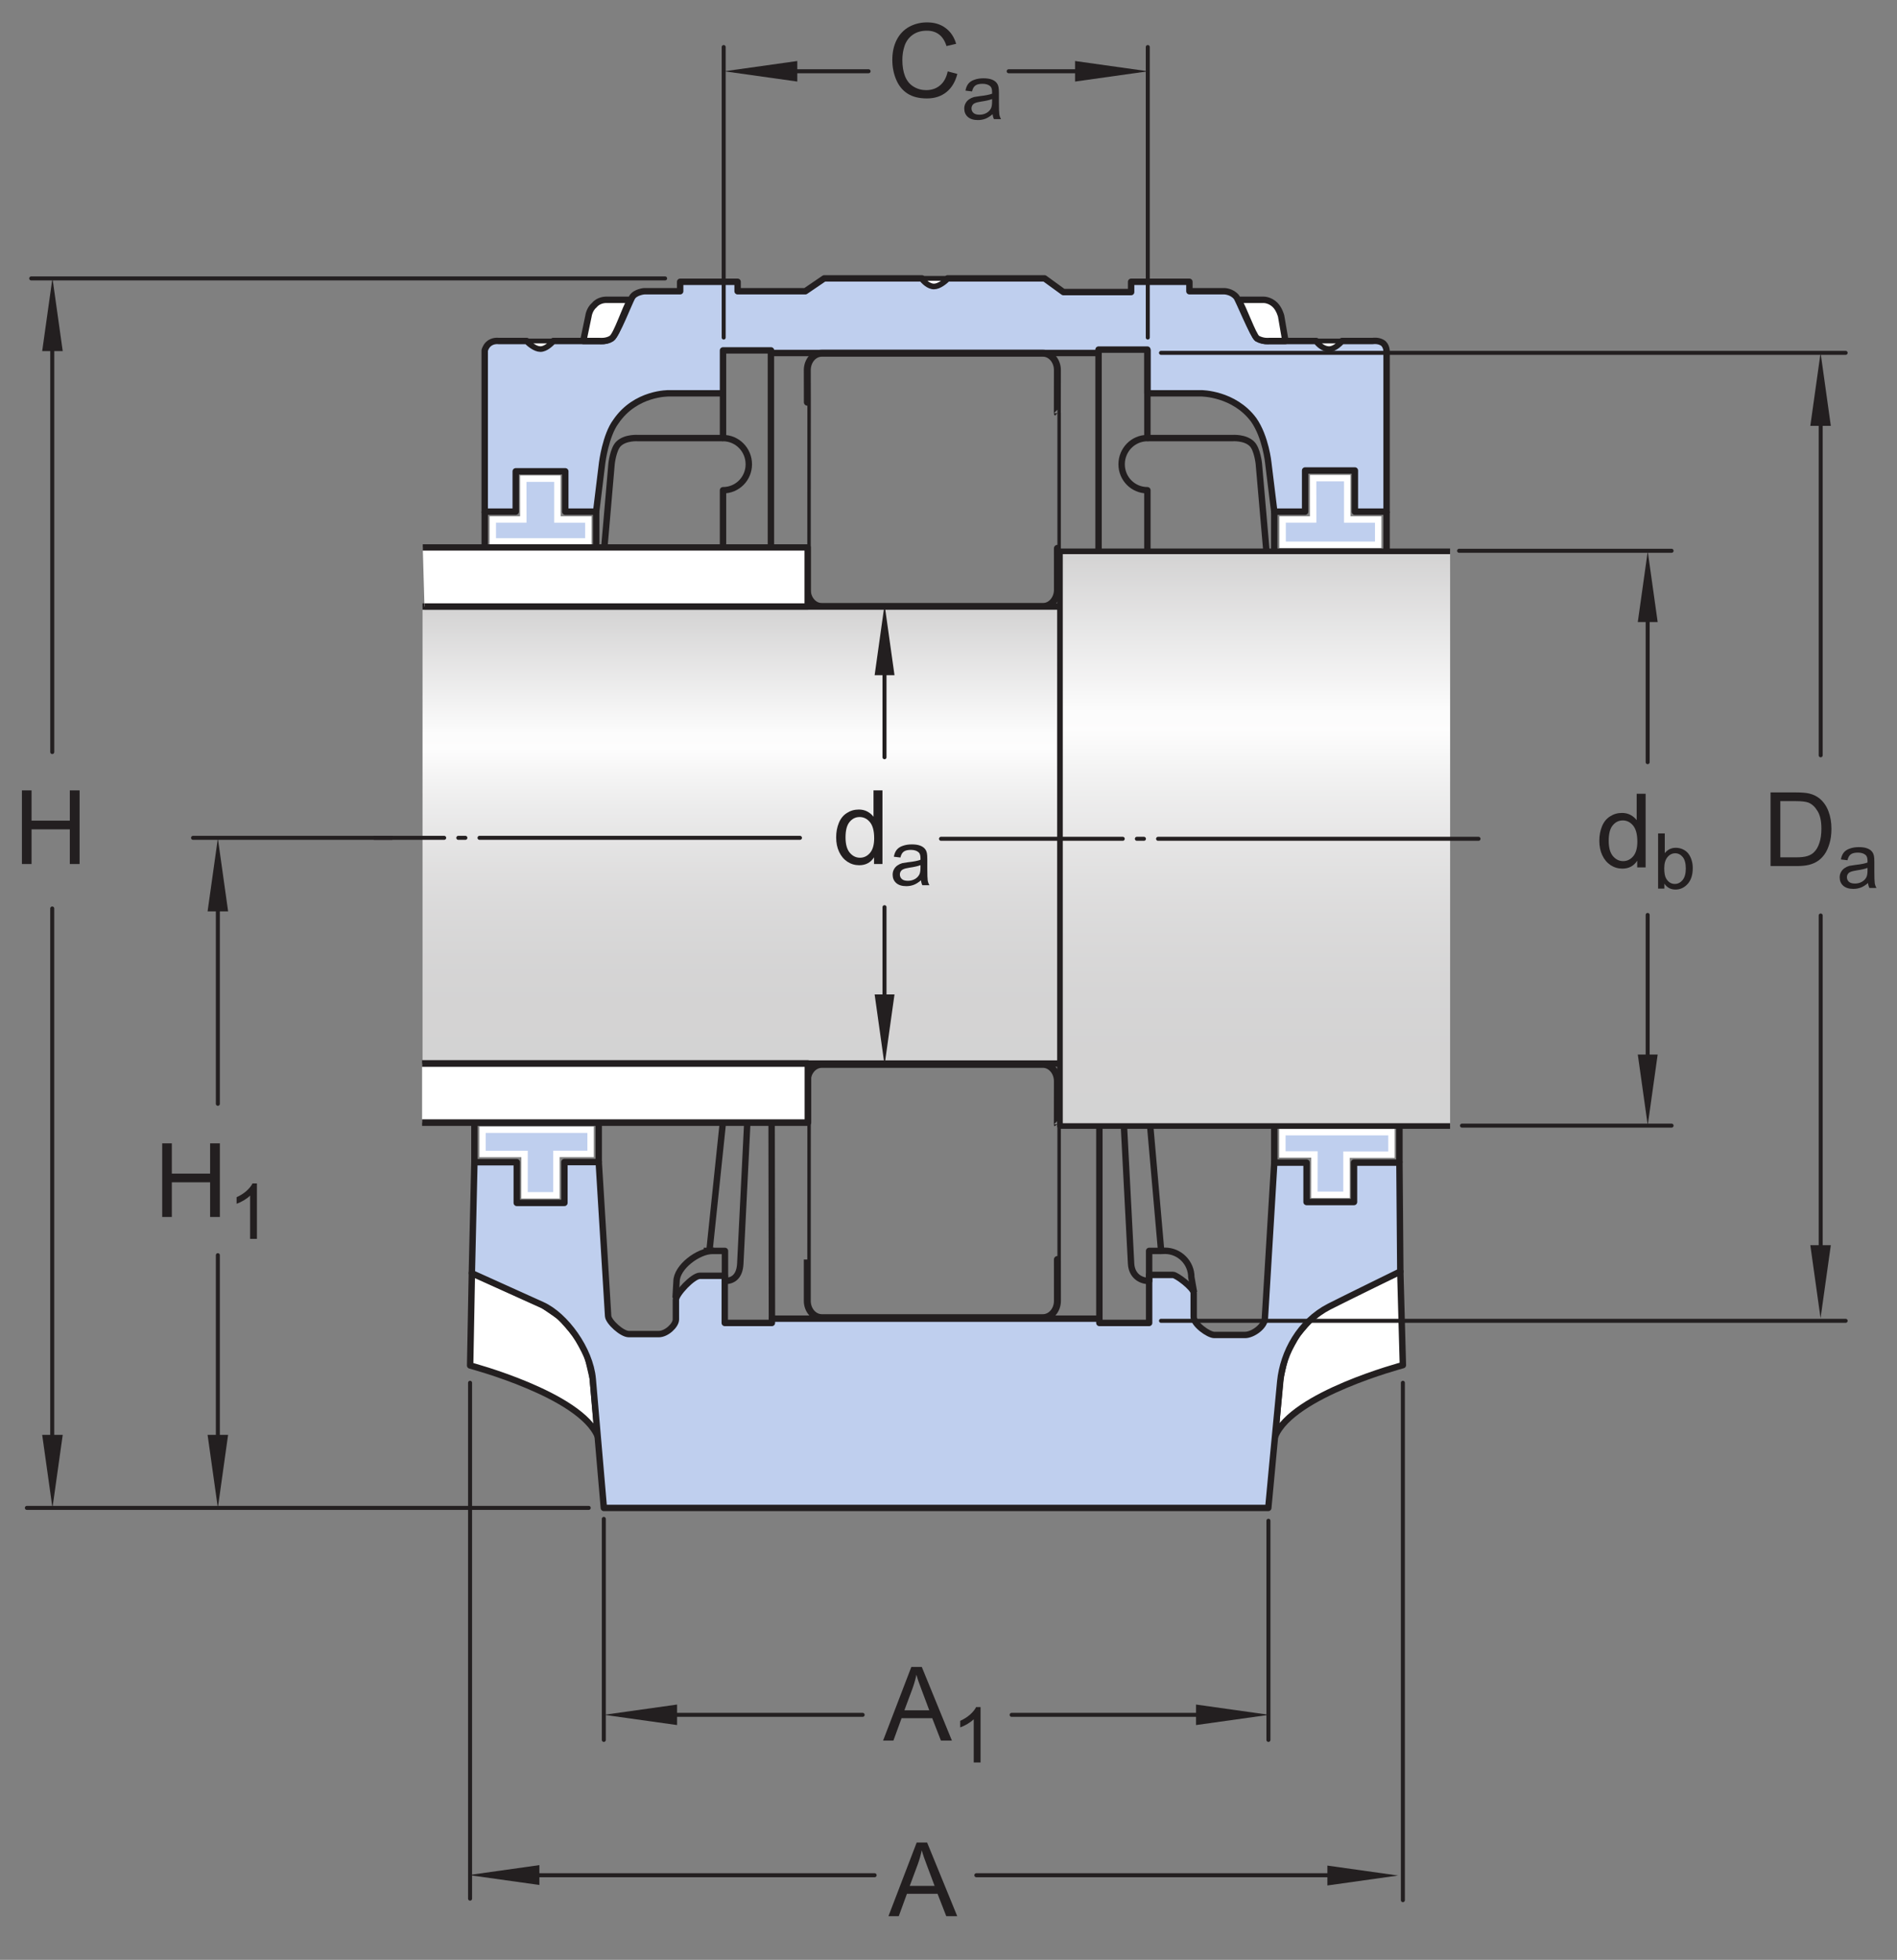 <?xml version="1.0" encoding="UTF-8"?>
<svg xmlns="http://www.w3.org/2000/svg" xmlns:xlink="http://www.w3.org/1999/xlink" width="221.5pt" height="228.75pt" viewBox="0 0 221.5 228.75" version="1.1">
<rect x="0" y="0" width="221.5" height="228.75" fill="#808080" stroke="none"/>
<defs>
<g>
<symbol overflow="visible" id="glyph0-0">
<path style="stroke:none;" d="M 1.5 0 L 1.5 -7.5 L 7.5 -7.5 L 7.5 0 Z M 1.688 -0.188 L 7.312 -0.188 L 7.312 -7.312 L 1.688 -7.312 Z M 1.688 -0.188 "/>
</symbol>
<symbol overflow="visible" id="glyph0-1">
<path style="stroke:none;" d="M 0.969 0 L 0.969 -8.594 L 2.094 -8.594 L 2.094 -5.062 L 6.562 -5.062 L 6.562 -8.594 L 7.703 -8.594 L 7.703 0 L 6.562 0 L 6.562 -4.047 L 2.094 -4.047 L 2.094 0 Z M 0.969 0 "/>
</symbol>
<symbol overflow="visible" id="glyph0-2">
<path style="stroke:none;" d="M -0.016 0 L 3.281 -8.594 L 4.5 -8.594 L 8.016 0 L 6.734 0 L 5.719 -2.609 L 2.141 -2.609 L 1.188 0 Z M 2.469 -3.531 L 5.375 -3.531 L 4.484 -5.906 C 4.203 -6.625 4 -7.219 3.875 -7.688 C 3.758 -7.133 3.602 -6.586 3.406 -6.047 Z M 2.469 -3.531 "/>
</symbol>
<symbol overflow="visible" id="glyph0-3">
<path style="stroke:none;" d="M 0.922 0 L 0.922 -8.594 L 3.891 -8.594 C 4.555 -8.594 5.066 -8.551 5.422 -8.469 C 5.91 -8.352 6.328 -8.148 6.672 -7.859 C 7.129 -7.473 7.469 -6.977 7.688 -6.375 C 7.914 -5.781 8.031 -5.102 8.031 -4.344 C 8.031 -3.688 7.953 -3.109 7.797 -2.609 C 7.648 -2.109 7.457 -1.691 7.219 -1.359 C 6.977 -1.023 6.711 -0.766 6.422 -0.578 C 6.141 -0.391 5.801 -0.242 5.406 -0.141 C 5.008 -0.047 4.551 0 4.031 0 Z M 2.062 -1.016 L 3.891 -1.016 C 4.461 -1.016 4.91 -1.066 5.234 -1.172 C 5.555 -1.273 5.812 -1.426 6 -1.625 C 6.27 -1.883 6.477 -2.242 6.625 -2.703 C 6.781 -3.16 6.859 -3.711 6.859 -4.359 C 6.859 -5.254 6.707 -5.941 6.406 -6.422 C 6.113 -6.91 5.758 -7.238 5.344 -7.406 C 5.031 -7.52 4.539 -7.578 3.875 -7.578 L 2.062 -7.578 Z M 2.062 -1.016 "/>
</symbol>
<symbol overflow="visible" id="glyph0-4">
<path style="stroke:none;" d="M 7.062 -3.016 L 8.188 -2.719 C 7.945 -1.789 7.52 -1.082 6.906 -0.594 C 6.289 -0.102 5.535 0.141 4.641 0.141 C 3.711 0.141 2.957 -0.047 2.375 -0.422 C 1.789 -0.797 1.348 -1.336 1.047 -2.047 C 0.742 -2.766 0.594 -3.535 0.594 -4.359 C 0.594 -5.254 0.766 -6.035 1.109 -6.703 C 1.453 -7.367 1.938 -7.875 2.562 -8.219 C 3.195 -8.562 3.895 -8.734 4.656 -8.734 C 5.508 -8.734 6.227 -8.516 6.812 -8.078 C 7.406 -7.641 7.816 -7.023 8.047 -6.234 L 6.922 -5.969 C 6.723 -6.594 6.43 -7.047 6.047 -7.328 C 5.672 -7.617 5.195 -7.766 4.625 -7.766 C 3.969 -7.766 3.414 -7.602 2.969 -7.281 C 2.531 -6.969 2.219 -6.547 2.031 -6.016 C 1.852 -5.484 1.766 -4.93 1.766 -4.359 C 1.766 -3.629 1.867 -2.992 2.078 -2.453 C 2.297 -1.91 2.629 -1.504 3.078 -1.234 C 3.523 -0.961 4.016 -0.828 4.547 -0.828 C 5.18 -0.828 5.719 -1.008 6.156 -1.375 C 6.602 -1.738 6.906 -2.285 7.062 -3.016 Z M 7.062 -3.016 "/>
</symbol>
<symbol overflow="visible" id="glyph0-5">
<path style="stroke:none;" d="M 4.828 0 L 4.828 -0.781 C 4.43 -0.164 3.852 0.141 3.094 0.141 C 2.594 0.141 2.133 0.004 1.719 -0.266 C 1.301 -0.547 0.977 -0.93 0.75 -1.422 C 0.52 -1.91 0.406 -2.473 0.406 -3.109 C 0.406 -3.723 0.508 -4.285 0.719 -4.797 C 0.926 -5.305 1.238 -5.691 1.656 -5.953 C 2.07 -6.223 2.535 -6.359 3.047 -6.359 C 3.422 -6.359 3.754 -6.281 4.047 -6.125 C 4.336 -5.969 4.578 -5.766 4.766 -5.516 L 4.766 -8.594 L 5.812 -8.594 L 5.812 0 Z M 1.5 -3.109 C 1.5 -2.305 1.664 -1.707 2 -1.312 C 2.332 -0.926 2.727 -0.734 3.188 -0.734 C 3.645 -0.734 4.035 -0.922 4.359 -1.297 C 4.68 -1.672 4.844 -2.242 4.844 -3.016 C 4.844 -3.867 4.676 -4.492 4.344 -4.891 C 4.02 -5.285 3.617 -5.484 3.141 -5.484 C 2.672 -5.484 2.281 -5.289 1.969 -4.906 C 1.656 -4.531 1.5 -3.93 1.5 -3.109 Z M 1.5 -3.109 "/>
</symbol>
<symbol overflow="visible" id="glyph1-0">
<path style="stroke:none;" d="M 1.125 0 L 1.125 -5.625 L 5.625 -5.625 L 5.625 0 Z M 1.266 -0.141 L 5.484 -0.141 L 5.484 -5.484 L 1.266 -5.484 Z M 1.266 -0.141 "/>
</symbol>
<symbol overflow="visible" id="glyph1-1">
<path style="stroke:none;" d="M 3.359 0 L 2.562 0 L 2.562 -5.047 C 2.375 -4.859 2.125 -4.672 1.812 -4.484 C 1.5 -4.305 1.223 -4.176 0.984 -4.094 L 0.984 -4.859 C 1.422 -5.055 1.805 -5.301 2.141 -5.594 C 2.473 -5.895 2.707 -6.188 2.844 -6.469 L 3.359 -6.469 Z M 3.359 0 "/>
</symbol>
<symbol overflow="visible" id="glyph1-2">
<path style="stroke:none;" d="M 3.641 -0.578 C 3.348 -0.328 3.066 -0.148 2.797 -0.047 C 2.523 0.055 2.234 0.109 1.922 0.109 C 1.41 0.109 1.016 -0.016 0.734 -0.266 C 0.461 -0.516 0.328 -0.836 0.328 -1.234 C 0.328 -1.461 0.379 -1.672 0.484 -1.859 C 0.586 -2.047 0.723 -2.195 0.891 -2.312 C 1.055 -2.426 1.242 -2.516 1.453 -2.578 C 1.609 -2.609 1.844 -2.645 2.156 -2.688 C 2.801 -2.758 3.273 -2.852 3.578 -2.969 C 3.578 -3.07 3.578 -3.141 3.578 -3.172 C 3.578 -3.492 3.504 -3.719 3.359 -3.844 C 3.148 -4.031 2.848 -4.125 2.453 -4.125 C 2.078 -4.125 1.801 -4.055 1.625 -3.922 C 1.445 -3.797 1.316 -3.566 1.234 -3.234 L 0.469 -3.328 C 0.531 -3.66 0.641 -3.926 0.797 -4.125 C 0.961 -4.332 1.195 -4.488 1.5 -4.594 C 1.812 -4.707 2.164 -4.766 2.562 -4.766 C 2.969 -4.766 3.289 -4.719 3.531 -4.625 C 3.781 -4.531 3.961 -4.41 4.078 -4.266 C 4.203 -4.129 4.285 -3.953 4.328 -3.734 C 4.359 -3.598 4.375 -3.359 4.375 -3.016 L 4.375 -1.953 C 4.375 -1.223 4.391 -0.758 4.422 -0.562 C 4.453 -0.363 4.52 -0.176 4.625 0 L 3.797 0 C 3.711 -0.164 3.66 -0.359 3.641 -0.578 Z M 3.578 -2.344 C 3.285 -2.227 2.852 -2.129 2.281 -2.047 C 1.957 -1.992 1.727 -1.938 1.594 -1.875 C 1.457 -1.82 1.352 -1.738 1.281 -1.625 C 1.207 -1.508 1.172 -1.383 1.172 -1.25 C 1.172 -1.039 1.25 -0.863 1.406 -0.719 C 1.562 -0.582 1.797 -0.516 2.109 -0.516 C 2.41 -0.516 2.68 -0.582 2.922 -0.719 C 3.16 -0.852 3.336 -1.035 3.453 -1.266 C 3.535 -1.441 3.578 -1.703 3.578 -2.047 Z M 3.578 -2.344 "/>
</symbol>
<symbol overflow="visible" id="glyph1-3">
<path style="stroke:none;" d="M 1.328 0 L 0.594 0 L 0.594 -6.438 L 1.375 -6.438 L 1.375 -4.141 C 1.707 -4.555 2.133 -4.766 2.656 -4.766 C 2.945 -4.766 3.219 -4.707 3.469 -4.594 C 3.727 -4.477 3.941 -4.316 4.109 -4.109 C 4.273 -3.898 4.406 -3.645 4.5 -3.344 C 4.594 -3.051 4.641 -2.738 4.641 -2.406 C 4.641 -1.602 4.441 -0.984 4.047 -0.547 C 3.648 -0.109 3.176 0.109 2.625 0.109 C 2.07 0.109 1.641 -0.117 1.328 -0.578 Z M 1.312 -2.375 C 1.312 -1.812 1.391 -1.406 1.547 -1.156 C 1.797 -0.75 2.129 -0.547 2.547 -0.547 C 2.898 -0.547 3.203 -0.695 3.453 -1 C 3.703 -1.301 3.828 -1.75 3.828 -2.344 C 3.828 -2.945 3.707 -3.395 3.469 -3.688 C 3.227 -3.977 2.938 -4.125 2.594 -4.125 C 2.238 -4.125 1.938 -3.973 1.688 -3.672 C 1.438 -3.367 1.312 -2.938 1.312 -2.375 Z M 1.312 -2.375 "/>
</symbol>
</g>
<clipPath id="clip1">
  <path d="M 49.336 70.875 L 161.602 70.875 L 161.602 124.133 L 49.336 124.133 Z M 49.336 70.875 "/>
</clipPath>
<linearGradient id="linear0" gradientUnits="userSpaceOnUse" x1="-0" y1="0" x2="1.003" y2="0" gradientTransform="matrix(0,53.087,53.087,0,105.469,70.876)">
<stop offset="0" style="stop-color:rgb(82.745%,82.431%,82.509%);stop-opacity:1;"/>
<stop offset="0.004" style="stop-color:rgb(82.971%,82.661%,82.738%);stop-opacity:1;"/>
<stop offset="0.008" style="stop-color:rgb(83.195%,82.89%,82.967%);stop-opacity:1;"/>
<stop offset="0.012" style="stop-color:rgb(83.423%,83.121%,83.195%);stop-opacity:1;"/>
<stop offset="0.016" style="stop-color:rgb(83.647%,83.35%,83.423%);stop-opacity:1;"/>
<stop offset="0.02" style="stop-color:rgb(83.873%,83.578%,83.652%);stop-opacity:1;"/>
<stop offset="0.023" style="stop-color:rgb(84.097%,83.807%,83.881%);stop-opacity:1;"/>
<stop offset="0.027" style="stop-color:rgb(84.323%,84.038%,84.108%);stop-opacity:1;"/>
<stop offset="0.031" style="stop-color:rgb(84.547%,84.267%,84.337%);stop-opacity:1;"/>
<stop offset="0.035" style="stop-color:rgb(84.775%,84.497%,84.566%);stop-opacity:1;"/>
<stop offset="0.039" style="stop-color:rgb(84.999%,84.726%,84.795%);stop-opacity:1;"/>
<stop offset="0.043" style="stop-color:rgb(85.225%,84.955%,85.022%);stop-opacity:1;"/>
<stop offset="0.047" style="stop-color:rgb(85.449%,85.185%,85.251%);stop-opacity:1;"/>
<stop offset="0.051" style="stop-color:rgb(85.675%,85.416%,85.48%);stop-opacity:1;"/>
<stop offset="0.055" style="stop-color:rgb(85.901%,85.645%,85.709%);stop-opacity:1;"/>
<stop offset="0.059" style="stop-color:rgb(86.127%,85.873%,85.936%);stop-opacity:1;"/>
<stop offset="0.062" style="stop-color:rgb(86.351%,86.102%,86.165%);stop-opacity:1;"/>
<stop offset="0.066" style="stop-color:rgb(86.577%,86.331%,86.392%);stop-opacity:1;"/>
<stop offset="0.07" style="stop-color:rgb(86.801%,86.562%,86.621%);stop-opacity:1;"/>
<stop offset="0.074" style="stop-color:rgb(87.027%,86.792%,86.85%);stop-opacity:1;"/>
<stop offset="0.078" style="stop-color:rgb(87.253%,87.021%,87.079%);stop-opacity:1;"/>
<stop offset="0.082" style="stop-color:rgb(87.477%,87.25%,87.306%);stop-opacity:1;"/>
<stop offset="0.086" style="stop-color:rgb(87.703%,87.479%,87.535%);stop-opacity:1;"/>
<stop offset="0.09" style="stop-color:rgb(87.929%,87.709%,87.764%);stop-opacity:1;"/>
<stop offset="0.094" style="stop-color:rgb(88.155%,87.939%,87.993%);stop-opacity:1;"/>
<stop offset="0.098" style="stop-color:rgb(88.379%,88.168%,88.22%);stop-opacity:1;"/>
<stop offset="0.102" style="stop-color:rgb(88.605%,88.397%,88.449%);stop-opacity:1;"/>
<stop offset="0.105" style="stop-color:rgb(88.829%,88.626%,88.676%);stop-opacity:1;"/>
<stop offset="0.109" style="stop-color:rgb(89.055%,88.855%,88.905%);stop-opacity:1;"/>
<stop offset="0.113" style="stop-color:rgb(89.281%,89.087%,89.134%);stop-opacity:1;"/>
<stop offset="0.117" style="stop-color:rgb(89.507%,89.316%,89.363%);stop-opacity:1;"/>
<stop offset="0.121" style="stop-color:rgb(89.731%,89.545%,89.59%);stop-opacity:1;"/>
<stop offset="0.125" style="stop-color:rgb(89.957%,89.774%,89.819%);stop-opacity:1;"/>
<stop offset="0.129" style="stop-color:rgb(90.182%,90.004%,90.048%);stop-opacity:1;"/>
<stop offset="0.133" style="stop-color:rgb(90.408%,90.233%,90.277%);stop-opacity:1;"/>
<stop offset="0.137" style="stop-color:rgb(90.633%,90.463%,90.504%);stop-opacity:1;"/>
<stop offset="0.141" style="stop-color:rgb(90.858%,90.692%,90.733%);stop-opacity:1;"/>
<stop offset="0.145" style="stop-color:rgb(91.084%,90.923%,90.962%);stop-opacity:1;"/>
<stop offset="0.148" style="stop-color:rgb(91.31%,91.151%,91.191%);stop-opacity:1;"/>
<stop offset="0.152" style="stop-color:rgb(91.534%,91.38%,91.418%);stop-opacity:1;"/>
<stop offset="0.156" style="stop-color:rgb(91.76%,91.611%,91.647%);stop-opacity:1;"/>
<stop offset="0.16" style="stop-color:rgb(91.985%,91.84%,91.876%);stop-opacity:1;"/>
<stop offset="0.164" style="stop-color:rgb(92.21%,92.068%,92.104%);stop-opacity:1;"/>
<stop offset="0.168" style="stop-color:rgb(92.436%,92.299%,92.332%);stop-opacity:1;"/>
<stop offset="0.172" style="stop-color:rgb(92.662%,92.528%,92.561%);stop-opacity:1;"/>
<stop offset="0.176" style="stop-color:rgb(92.886%,92.758%,92.79%);stop-opacity:1;"/>
<stop offset="0.18" style="stop-color:rgb(93.112%,92.987%,93.018%);stop-opacity:1;"/>
<stop offset="0.184" style="stop-color:rgb(93.338%,93.217%,93.248%);stop-opacity:1;"/>
<stop offset="0.188" style="stop-color:rgb(93.564%,93.446%,93.475%);stop-opacity:1;"/>
<stop offset="0.191" style="stop-color:rgb(93.788%,93.675%,93.704%);stop-opacity:1;"/>
<stop offset="0.195" style="stop-color:rgb(94.014%,93.904%,93.932%);stop-opacity:1;"/>
<stop offset="0.199" style="stop-color:rgb(94.238%,94.135%,94.16%);stop-opacity:1;"/>
<stop offset="0.203" style="stop-color:rgb(94.464%,94.363%,94.388%);stop-opacity:1;"/>
<stop offset="0.207" style="stop-color:rgb(94.69%,94.594%,94.618%);stop-opacity:1;"/>
<stop offset="0.211" style="stop-color:rgb(94.916%,94.823%,94.846%);stop-opacity:1;"/>
<stop offset="0.215" style="stop-color:rgb(95.14%,95.052%,95.074%);stop-opacity:1;"/>
<stop offset="0.219" style="stop-color:rgb(95.366%,95.282%,95.302%);stop-opacity:1;"/>
<stop offset="0.223" style="stop-color:rgb(95.592%,95.512%,95.532%);stop-opacity:1;"/>
<stop offset="0.227" style="stop-color:rgb(95.818%,95.741%,95.76%);stop-opacity:1;"/>
<stop offset="0.23" style="stop-color:rgb(96.042%,95.97%,95.988%);stop-opacity:1;"/>
<stop offset="0.234" style="stop-color:rgb(96.268%,96.199%,96.216%);stop-opacity:1;"/>
<stop offset="0.238" style="stop-color:rgb(96.494%,96.429%,96.446%);stop-opacity:1;"/>
<stop offset="0.242" style="stop-color:rgb(96.719%,96.66%,96.674%);stop-opacity:1;"/>
<stop offset="0.246" style="stop-color:rgb(96.944%,96.889%,96.902%);stop-opacity:1;"/>
<stop offset="0.25" style="stop-color:rgb(97.169%,97.118%,97.13%);stop-opacity:1;"/>
<stop offset="0.254" style="stop-color:rgb(97.394%,97.346%,97.359%);stop-opacity:1;"/>
<stop offset="0.258" style="stop-color:rgb(97.62%,97.575%,97.586%);stop-opacity:1;"/>
<stop offset="0.262" style="stop-color:rgb(97.845%,97.806%,97.816%);stop-opacity:1;"/>
<stop offset="0.266" style="stop-color:rgb(98.071%,98.036%,98.044%);stop-opacity:1;"/>
<stop offset="0.27" style="stop-color:rgb(98.296%,98.265%,98.273%);stop-opacity:1;"/>
<stop offset="0.273" style="stop-color:rgb(98.521%,98.494%,98.5%);stop-opacity:1;"/>
<stop offset="0.277" style="stop-color:rgb(98.747%,98.724%,98.73%);stop-opacity:1;"/>
<stop offset="0.281" style="stop-color:rgb(98.973%,98.953%,98.958%);stop-opacity:1;"/>
<stop offset="0.312" style="stop-color:rgb(99.074%,99.057%,99.062%);stop-opacity:1;"/>
<stop offset="0.316" style="stop-color:rgb(98.94%,98.92%,98.926%);stop-opacity:1;"/>
<stop offset="0.32" style="stop-color:rgb(98.705%,98.68%,98.686%);stop-opacity:1;"/>
<stop offset="0.324" style="stop-color:rgb(98.474%,98.445%,98.453%);stop-opacity:1;"/>
<stop offset="0.328" style="stop-color:rgb(98.242%,98.21%,98.218%);stop-opacity:1;"/>
<stop offset="0.332" style="stop-color:rgb(98.015%,97.98%,97.989%);stop-opacity:1;"/>
<stop offset="0.336" style="stop-color:rgb(97.789%,97.749%,97.758%);stop-opacity:1;"/>
<stop offset="0.34" style="stop-color:rgb(97.566%,97.522%,97.533%);stop-opacity:1;"/>
<stop offset="0.344" style="stop-color:rgb(97.343%,97.296%,97.308%);stop-opacity:1;"/>
<stop offset="0.348" style="stop-color:rgb(97.125%,97.073%,97.086%);stop-opacity:1;"/>
<stop offset="0.352" style="stop-color:rgb(96.907%,96.851%,96.864%);stop-opacity:1;"/>
<stop offset="0.355" style="stop-color:rgb(96.692%,96.632%,96.648%);stop-opacity:1;"/>
<stop offset="0.359" style="stop-color:rgb(96.478%,96.414%,96.429%);stop-opacity:1;"/>
<stop offset="0.363" style="stop-color:rgb(96.268%,96.199%,96.216%);stop-opacity:1;"/>
<stop offset="0.367" style="stop-color:rgb(96.057%,95.985%,96.002%);stop-opacity:1;"/>
<stop offset="0.371" style="stop-color:rgb(95.85%,95.775%,95.793%);stop-opacity:1;"/>
<stop offset="0.375" style="stop-color:rgb(95.644%,95.564%,95.584%);stop-opacity:1;"/>
<stop offset="0.379" style="stop-color:rgb(95.441%,95.358%,95.378%);stop-opacity:1;"/>
<stop offset="0.383" style="stop-color:rgb(95.238%,95.151%,95.172%);stop-opacity:1;"/>
<stop offset="0.387" style="stop-color:rgb(95.039%,94.949%,94.971%);stop-opacity:1;"/>
<stop offset="0.391" style="stop-color:rgb(94.841%,94.746%,94.769%);stop-opacity:1;"/>
<stop offset="0.395" style="stop-color:rgb(94.646%,94.548%,94.572%);stop-opacity:1;"/>
<stop offset="0.398" style="stop-color:rgb(94.45%,94.35%,94.374%);stop-opacity:1;"/>
<stop offset="0.402" style="stop-color:rgb(94.26%,94.156%,94.182%);stop-opacity:1;"/>
<stop offset="0.406" style="stop-color:rgb(94.069%,93.961%,93.988%);stop-opacity:1;"/>
<stop offset="0.41" style="stop-color:rgb(93.883%,93.771%,93.799%);stop-opacity:1;"/>
<stop offset="0.414" style="stop-color:rgb(93.694%,93.579%,93.608%);stop-opacity:1;"/>
<stop offset="0.418" style="stop-color:rgb(93.51%,93.393%,93.422%);stop-opacity:1;"/>
<stop offset="0.422" style="stop-color:rgb(93.327%,93.207%,93.237%);stop-opacity:1;"/>
<stop offset="0.426" style="stop-color:rgb(93.149%,93.024%,93.056%);stop-opacity:1;"/>
<stop offset="0.43" style="stop-color:rgb(92.969%,92.841%,92.873%);stop-opacity:1;"/>
<stop offset="0.434" style="stop-color:rgb(92.792%,92.661%,92.694%);stop-opacity:1;"/>
<stop offset="0.438" style="stop-color:rgb(92.616%,92.482%,92.514%);stop-opacity:1;"/>
<stop offset="0.441" style="stop-color:rgb(92.444%,92.307%,92.342%);stop-opacity:1;"/>
<stop offset="0.445" style="stop-color:rgb(92.271%,92.131%,92.166%);stop-opacity:1;"/>
<stop offset="0.453" style="stop-color:rgb(92.104%,91.96%,91.995%);stop-opacity:1;"/>
<stop offset="0.461" style="stop-color:rgb(91.771%,91.621%,91.658%);stop-opacity:1;"/>
<stop offset="0.469" style="stop-color:rgb(91.444%,91.289%,91.327%);stop-opacity:1;"/>
<stop offset="0.477" style="stop-color:rgb(91.124%,90.962%,91.003%);stop-opacity:1;"/>
<stop offset="0.484" style="stop-color:rgb(90.813%,90.645%,90.686%);stop-opacity:1;"/>
<stop offset="0.492" style="stop-color:rgb(90.508%,90.335%,90.378%);stop-opacity:1;"/>
<stop offset="0.5" style="stop-color:rgb(90.21%,90.033%,90.077%);stop-opacity:1;"/>
<stop offset="0.508" style="stop-color:rgb(89.92%,89.737%,89.781%);stop-opacity:1;"/>
<stop offset="0.516" style="stop-color:rgb(89.636%,89.449%,89.494%);stop-opacity:1;"/>
<stop offset="0.523" style="stop-color:rgb(89.359%,89.165%,89.214%);stop-opacity:1;"/>
<stop offset="0.531" style="stop-color:rgb(89.088%,88.89%,88.94%);stop-opacity:1;"/>
<stop offset="0.539" style="stop-color:rgb(88.828%,88.625%,88.675%);stop-opacity:1;"/>
<stop offset="0.547" style="stop-color:rgb(88.571%,88.362%,88.414%);stop-opacity:1;"/>
<stop offset="0.555" style="stop-color:rgb(88.321%,88.107%,88.161%);stop-opacity:1;"/>
<stop offset="0.562" style="stop-color:rgb(88.077%,87.86%,87.914%);stop-opacity:1;"/>
<stop offset="0.57" style="stop-color:rgb(87.84%,87.619%,87.674%);stop-opacity:1;"/>
<stop offset="0.578" style="stop-color:rgb(87.61%,87.384%,87.44%);stop-opacity:1;"/>
<stop offset="0.586" style="stop-color:rgb(87.386%,87.157%,87.213%);stop-opacity:1;"/>
<stop offset="0.594" style="stop-color:rgb(87.169%,86.935%,86.993%);stop-opacity:1;"/>
<stop offset="0.602" style="stop-color:rgb(86.957%,86.719%,86.778%);stop-opacity:1;"/>
<stop offset="0.609" style="stop-color:rgb(86.752%,86.511%,86.571%);stop-opacity:1;"/>
<stop offset="0.617" style="stop-color:rgb(86.554%,86.31%,86.369%);stop-opacity:1;"/>
<stop offset="0.625" style="stop-color:rgb(86.36%,86.111%,86.174%);stop-opacity:1;"/>
<stop offset="0.633" style="stop-color:rgb(86.174%,85.922%,85.985%);stop-opacity:1;"/>
<stop offset="0.641" style="stop-color:rgb(85.992%,85.738%,85.802%);stop-opacity:1;"/>
<stop offset="0.648" style="stop-color:rgb(85.818%,85.559%,85.625%);stop-opacity:1;"/>
<stop offset="0.656" style="stop-color:rgb(85.649%,85.388%,85.454%);stop-opacity:1;"/>
<stop offset="0.672" style="stop-color:rgb(85.408%,85.143%,85.21%);stop-opacity:1;"/>
<stop offset="0.688" style="stop-color:rgb(85.104%,84.833%,84.901%);stop-opacity:1;"/>
<stop offset="0.703" style="stop-color:rgb(84.822%,84.546%,84.615%);stop-opacity:1;"/>
<stop offset="0.719" style="stop-color:rgb(84.561%,84.28%,84.349%);stop-opacity:1;"/>
<stop offset="0.734" style="stop-color:rgb(84.322%,84.036%,84.106%);stop-opacity:1;"/>
<stop offset="0.75" style="stop-color:rgb(84.102%,83.812%,83.884%);stop-opacity:1;"/>
<stop offset="0.766" style="stop-color:rgb(83.902%,83.609%,83.681%);stop-opacity:1;"/>
<stop offset="0.781" style="stop-color:rgb(83.72%,83.424%,83.498%);stop-opacity:1;"/>
<stop offset="0.812" style="stop-color:rgb(83.49%,83.189%,83.264%);stop-opacity:1;"/>
<stop offset="0.844" style="stop-color:rgb(83.232%,82.927%,83.003%);stop-opacity:1;"/>
<stop offset="0.875" style="stop-color:rgb(83.038%,82.73%,82.806%);stop-opacity:1;"/>
<stop offset="1" style="stop-color:rgb(82.851%,82.539%,82.616%);stop-opacity:1;"/>
</linearGradient>
<clipPath id="clip2">
  <path d="M 123.766 64.348 L 169.32 64.348 L 169.32 131.426 L 123.766 131.426 Z M 123.766 64.348 "/>
</clipPath>
<linearGradient id="linear1" gradientUnits="userSpaceOnUse" x1="-0" y1="0" x2="1.001" y2="0" gradientTransform="matrix(0,67.009,67.009,0,146.543,64.35)">
<stop offset="0" style="stop-color:rgb(82.745%,82.431%,82.509%);stop-opacity:1;"/>
<stop offset="0.004" style="stop-color:rgb(82.971%,82.661%,82.738%);stop-opacity:1;"/>
<stop offset="0.008" style="stop-color:rgb(83.194%,82.889%,82.965%);stop-opacity:1;"/>
<stop offset="0.012" style="stop-color:rgb(83.42%,83.118%,83.192%);stop-opacity:1;"/>
<stop offset="0.016" style="stop-color:rgb(83.644%,83.347%,83.421%);stop-opacity:1;"/>
<stop offset="0.02" style="stop-color:rgb(83.87%,83.575%,83.649%);stop-opacity:1;"/>
<stop offset="0.023" style="stop-color:rgb(84.094%,83.806%,83.878%);stop-opacity:1;"/>
<stop offset="0.027" style="stop-color:rgb(84.32%,84.035%,84.105%);stop-opacity:1;"/>
<stop offset="0.031" style="stop-color:rgb(84.544%,84.262%,84.332%);stop-opacity:1;"/>
<stop offset="0.035" style="stop-color:rgb(84.769%,84.491%,84.561%);stop-opacity:1;"/>
<stop offset="0.039" style="stop-color:rgb(84.995%,84.721%,84.789%);stop-opacity:1;"/>
<stop offset="0.043" style="stop-color:rgb(85.219%,84.95%,85.017%);stop-opacity:1;"/>
<stop offset="0.047" style="stop-color:rgb(85.445%,85.179%,85.245%);stop-opacity:1;"/>
<stop offset="0.051" style="stop-color:rgb(85.669%,85.408%,85.474%);stop-opacity:1;"/>
<stop offset="0.055" style="stop-color:rgb(85.895%,85.637%,85.701%);stop-opacity:1;"/>
<stop offset="0.059" style="stop-color:rgb(86.119%,85.867%,85.93%);stop-opacity:1;"/>
<stop offset="0.062" style="stop-color:rgb(86.343%,86.095%,86.156%);stop-opacity:1;"/>
<stop offset="0.066" style="stop-color:rgb(86.568%,86.324%,86.385%);stop-opacity:1;"/>
<stop offset="0.07" style="stop-color:rgb(86.794%,86.552%,86.613%);stop-opacity:1;"/>
<stop offset="0.074" style="stop-color:rgb(87.018%,86.783%,86.841%);stop-opacity:1;"/>
<stop offset="0.078" style="stop-color:rgb(87.244%,87.012%,87.07%);stop-opacity:1;"/>
<stop offset="0.082" style="stop-color:rgb(87.468%,87.241%,87.297%);stop-opacity:1;"/>
<stop offset="0.086" style="stop-color:rgb(87.692%,87.468%,87.524%);stop-opacity:1;"/>
<stop offset="0.09" style="stop-color:rgb(87.918%,87.698%,87.752%);stop-opacity:1;"/>
<stop offset="0.094" style="stop-color:rgb(88.142%,87.927%,87.981%);stop-opacity:1;"/>
<stop offset="0.098" style="stop-color:rgb(88.368%,88.156%,88.208%);stop-opacity:1;"/>
<stop offset="0.102" style="stop-color:rgb(88.593%,88.385%,88.437%);stop-opacity:1;"/>
<stop offset="0.105" style="stop-color:rgb(88.818%,88.614%,88.664%);stop-opacity:1;"/>
<stop offset="0.109" style="stop-color:rgb(89.041%,88.843%,88.892%);stop-opacity:1;"/>
<stop offset="0.113" style="stop-color:rgb(89.267%,89.072%,89.12%);stop-opacity:1;"/>
<stop offset="0.117" style="stop-color:rgb(89.491%,89.301%,89.348%);stop-opacity:1;"/>
<stop offset="0.121" style="stop-color:rgb(89.717%,89.529%,89.577%);stop-opacity:1;"/>
<stop offset="0.125" style="stop-color:rgb(89.941%,89.76%,89.804%);stop-opacity:1;"/>
<stop offset="0.129" style="stop-color:rgb(90.167%,89.989%,90.033%);stop-opacity:1;"/>
<stop offset="0.133" style="stop-color:rgb(90.392%,90.216%,90.26%);stop-opacity:1;"/>
<stop offset="0.137" style="stop-color:rgb(90.616%,90.445%,90.488%);stop-opacity:1;"/>
<stop offset="0.141" style="stop-color:rgb(90.842%,90.674%,90.717%);stop-opacity:1;"/>
<stop offset="0.145" style="stop-color:rgb(91.066%,90.904%,90.944%);stop-opacity:1;"/>
<stop offset="0.148" style="stop-color:rgb(91.292%,91.133%,91.173%);stop-opacity:1;"/>
<stop offset="0.152" style="stop-color:rgb(91.516%,91.362%,91.4%);stop-opacity:1;"/>
<stop offset="0.156" style="stop-color:rgb(91.74%,91.589%,91.628%);stop-opacity:1;"/>
<stop offset="0.16" style="stop-color:rgb(91.965%,91.82%,91.855%);stop-opacity:1;"/>
<stop offset="0.164" style="stop-color:rgb(92.191%,92.049%,92.084%);stop-opacity:1;"/>
<stop offset="0.168" style="stop-color:rgb(92.415%,92.278%,92.313%);stop-opacity:1;"/>
<stop offset="0.172" style="stop-color:rgb(92.641%,92.506%,92.54%);stop-opacity:1;"/>
<stop offset="0.176" style="stop-color:rgb(92.867%,92.735%,92.769%);stop-opacity:1;"/>
<stop offset="0.18" style="stop-color:rgb(93.089%,92.964%,92.995%);stop-opacity:1;"/>
<stop offset="0.184" style="stop-color:rgb(93.315%,93.193%,93.224%);stop-opacity:1;"/>
<stop offset="0.188" style="stop-color:rgb(93.539%,93.422%,93.451%);stop-opacity:1;"/>
<stop offset="0.191" style="stop-color:rgb(93.765%,93.651%,93.68%);stop-opacity:1;"/>
<stop offset="0.195" style="stop-color:rgb(93.99%,93.881%,93.907%);stop-opacity:1;"/>
<stop offset="0.199" style="stop-color:rgb(94.215%,94.11%,94.136%);stop-opacity:1;"/>
<stop offset="0.203" style="stop-color:rgb(94.438%,94.337%,94.363%);stop-opacity:1;"/>
<stop offset="0.207" style="stop-color:rgb(94.664%,94.566%,94.591%);stop-opacity:1;"/>
<stop offset="0.211" style="stop-color:rgb(94.888%,94.797%,94.82%);stop-opacity:1;"/>
<stop offset="0.215" style="stop-color:rgb(95.114%,95.026%,95.047%);stop-opacity:1;"/>
<stop offset="0.219" style="stop-color:rgb(95.34%,95.255%,95.276%);stop-opacity:1;"/>
<stop offset="0.223" style="stop-color:rgb(95.564%,95.483%,95.503%);stop-opacity:1;"/>
<stop offset="0.227" style="stop-color:rgb(95.789%,95.711%,95.731%);stop-opacity:1;"/>
<stop offset="0.23" style="stop-color:rgb(96.013%,95.941%,95.959%);stop-opacity:1;"/>
<stop offset="0.234" style="stop-color:rgb(96.239%,96.17%,96.187%);stop-opacity:1;"/>
<stop offset="0.238" style="stop-color:rgb(96.463%,96.399%,96.416%);stop-opacity:1;"/>
<stop offset="0.242" style="stop-color:rgb(96.689%,96.628%,96.643%);stop-opacity:1;"/>
<stop offset="0.246" style="stop-color:rgb(96.913%,96.858%,96.872%);stop-opacity:1;"/>
<stop offset="0.25" style="stop-color:rgb(97.139%,97.087%,97.099%);stop-opacity:1;"/>
<stop offset="0.254" style="stop-color:rgb(97.363%,97.316%,97.328%);stop-opacity:1;"/>
<stop offset="0.258" style="stop-color:rgb(97.588%,97.543%,97.554%);stop-opacity:1;"/>
<stop offset="0.262" style="stop-color:rgb(97.813%,97.772%,97.783%);stop-opacity:1;"/>
<stop offset="0.266" style="stop-color:rgb(98.038%,98.003%,98.01%);stop-opacity:1;"/>
<stop offset="0.27" style="stop-color:rgb(98.264%,98.232%,98.239%);stop-opacity:1;"/>
<stop offset="0.273" style="stop-color:rgb(98.488%,98.46%,98.468%);stop-opacity:1;"/>
<stop offset="0.277" style="stop-color:rgb(98.714%,98.689%,98.695%);stop-opacity:1;"/>
<stop offset="0.281" style="stop-color:rgb(98.936%,98.918%,98.923%);stop-opacity:1;"/>
<stop offset="0.312" style="stop-color:rgb(99.075%,99.059%,99.063%);stop-opacity:1;"/>
<stop offset="0.316" style="stop-color:rgb(98.979%,98.961%,98.965%);stop-opacity:1;"/>
<stop offset="0.32" style="stop-color:rgb(98.744%,98.721%,98.727%);stop-opacity:1;"/>
<stop offset="0.324" style="stop-color:rgb(98.514%,98.488%,98.494%);stop-opacity:1;"/>
<stop offset="0.328" style="stop-color:rgb(98.283%,98.253%,98.26%);stop-opacity:1;"/>
<stop offset="0.332" style="stop-color:rgb(98.058%,98.022%,98.032%);stop-opacity:1;"/>
<stop offset="0.336" style="stop-color:rgb(97.832%,97.792%,97.801%);stop-opacity:1;"/>
<stop offset="0.34" style="stop-color:rgb(97.609%,97.565%,97.575%);stop-opacity:1;"/>
<stop offset="0.344" style="stop-color:rgb(97.386%,97.339%,97.351%);stop-opacity:1;"/>
<stop offset="0.348" style="stop-color:rgb(97.168%,97.116%,97.128%);stop-opacity:1;"/>
<stop offset="0.352" style="stop-color:rgb(96.95%,96.893%,96.907%);stop-opacity:1;"/>
<stop offset="0.355" style="stop-color:rgb(96.735%,96.675%,96.69%);stop-opacity:1;"/>
<stop offset="0.359" style="stop-color:rgb(96.519%,96.457%,96.472%);stop-opacity:1;"/>
<stop offset="0.363" style="stop-color:rgb(96.309%,96.242%,96.259%);stop-opacity:1;"/>
<stop offset="0.367" style="stop-color:rgb(96.098%,96.028%,96.045%);stop-opacity:1;"/>
<stop offset="0.371" style="stop-color:rgb(95.892%,95.818%,95.836%);stop-opacity:1;"/>
<stop offset="0.375" style="stop-color:rgb(95.685%,95.607%,95.627%);stop-opacity:1;"/>
<stop offset="0.379" style="stop-color:rgb(95.483%,95.401%,95.421%);stop-opacity:1;"/>
<stop offset="0.383" style="stop-color:rgb(95.28%,95.193%,95.215%);stop-opacity:1;"/>
<stop offset="0.387" style="stop-color:rgb(95.081%,94.992%,95.013%);stop-opacity:1;"/>
<stop offset="0.391" style="stop-color:rgb(94.882%,94.789%,94.812%);stop-opacity:1;"/>
<stop offset="0.395" style="stop-color:rgb(94.688%,94.591%,94.615%);stop-opacity:1;"/>
<stop offset="0.398" style="stop-color:rgb(94.493%,94.392%,94.417%);stop-opacity:1;"/>
<stop offset="0.402" style="stop-color:rgb(94.302%,94.199%,94.225%);stop-opacity:1;"/>
<stop offset="0.406" style="stop-color:rgb(94.112%,94.003%,94.031%);stop-opacity:1;"/>
<stop offset="0.41" style="stop-color:rgb(93.924%,93.814%,93.842%);stop-opacity:1;"/>
<stop offset="0.414" style="stop-color:rgb(93.736%,93.622%,93.651%);stop-opacity:1;"/>
<stop offset="0.418" style="stop-color:rgb(93.553%,93.436%,93.465%);stop-opacity:1;"/>
<stop offset="0.422" style="stop-color:rgb(93.37%,93.25%,93.28%);stop-opacity:1;"/>
<stop offset="0.426" style="stop-color:rgb(93.192%,93.066%,93.098%);stop-opacity:1;"/>
<stop offset="0.43" style="stop-color:rgb(93.01%,92.883%,92.915%);stop-opacity:1;"/>
<stop offset="0.434" style="stop-color:rgb(92.834%,92.703%,92.737%);stop-opacity:1;"/>
<stop offset="0.438" style="stop-color:rgb(92.657%,92.525%,92.557%);stop-opacity:1;"/>
<stop offset="0.441" style="stop-color:rgb(92.485%,92.349%,92.383%);stop-opacity:1;"/>
<stop offset="0.445" style="stop-color:rgb(92.313%,92.174%,92.207%);stop-opacity:1;"/>
<stop offset="0.453" style="stop-color:rgb(92.145%,92.001%,92.036%);stop-opacity:1;"/>
<stop offset="0.461" style="stop-color:rgb(91.812%,91.663%,91.699%);stop-opacity:1;"/>
<stop offset="0.469" style="stop-color:rgb(91.486%,91.33%,91.368%);stop-opacity:1;"/>
<stop offset="0.477" style="stop-color:rgb(91.165%,91.005%,91.045%);stop-opacity:1;"/>
<stop offset="0.484" style="stop-color:rgb(90.852%,90.686%,90.727%);stop-opacity:1;"/>
<stop offset="0.492" style="stop-color:rgb(90.549%,90.376%,90.419%);stop-opacity:1;"/>
<stop offset="0.5" style="stop-color:rgb(90.25%,90.073%,90.117%);stop-opacity:1;"/>
<stop offset="0.508" style="stop-color:rgb(89.96%,89.777%,89.822%);stop-opacity:1;"/>
<stop offset="0.516" style="stop-color:rgb(89.676%,89.488%,89.536%);stop-opacity:1;"/>
<stop offset="0.523" style="stop-color:rgb(89.398%,89.206%,89.253%);stop-opacity:1;"/>
<stop offset="0.531" style="stop-color:rgb(89.128%,88.931%,88.98%);stop-opacity:1;"/>
<stop offset="0.539" style="stop-color:rgb(88.864%,88.661%,88.712%);stop-opacity:1;"/>
<stop offset="0.547" style="stop-color:rgb(88.608%,88.4%,88.452%);stop-opacity:1;"/>
<stop offset="0.555" style="stop-color:rgb(88.358%,88.145%,88.197%);stop-opacity:1;"/>
<stop offset="0.562" style="stop-color:rgb(88.113%,87.897%,87.952%);stop-opacity:1;"/>
<stop offset="0.57" style="stop-color:rgb(87.877%,87.656%,87.711%);stop-opacity:1;"/>
<stop offset="0.578" style="stop-color:rgb(87.646%,87.422%,87.477%);stop-opacity:1;"/>
<stop offset="0.586" style="stop-color:rgb(87.421%,87.192%,87.25%);stop-opacity:1;"/>
<stop offset="0.594" style="stop-color:rgb(87.204%,86.971%,87.029%);stop-opacity:1;"/>
<stop offset="0.602" style="stop-color:rgb(86.992%,86.755%,86.815%);stop-opacity:1;"/>
<stop offset="0.609" style="stop-color:rgb(86.786%,86.545%,86.604%);stop-opacity:1;"/>
<stop offset="0.617" style="stop-color:rgb(86.586%,86.342%,86.403%);stop-opacity:1;"/>
<stop offset="0.625" style="stop-color:rgb(86.394%,86.145%,86.208%);stop-opacity:1;"/>
<stop offset="0.633" style="stop-color:rgb(86.205%,85.954%,86.017%);stop-opacity:1;"/>
<stop offset="0.641" style="stop-color:rgb(86.024%,85.77%,85.834%);stop-opacity:1;"/>
<stop offset="0.648" style="stop-color:rgb(85.849%,85.593%,85.655%);stop-opacity:1;"/>
<stop offset="0.656" style="stop-color:rgb(85.68%,85.419%,85.484%);stop-opacity:1;"/>
<stop offset="0.672" style="stop-color:rgb(85.437%,85.173%,85.239%);stop-opacity:1;"/>
<stop offset="0.688" style="stop-color:rgb(85.13%,84.86%,84.927%);stop-opacity:1;"/>
<stop offset="0.703" style="stop-color:rgb(84.848%,84.572%,84.641%);stop-opacity:1;"/>
<stop offset="0.719" style="stop-color:rgb(84.586%,84.305%,84.375%);stop-opacity:1;"/>
<stop offset="0.734" style="stop-color:rgb(84.343%,84.059%,84.129%);stop-opacity:1;"/>
<stop offset="0.75" style="stop-color:rgb(84.122%,83.833%,83.905%);stop-opacity:1;"/>
<stop offset="0.766" style="stop-color:rgb(83.92%,83.629%,83.701%);stop-opacity:1;"/>
<stop offset="0.781" style="stop-color:rgb(83.739%,83.444%,83.517%);stop-opacity:1;"/>
<stop offset="0.812" style="stop-color:rgb(83.507%,83.206%,83.281%);stop-opacity:1;"/>
<stop offset="0.844" style="stop-color:rgb(83.246%,82.941%,83.017%);stop-opacity:1;"/>
<stop offset="0.875" style="stop-color:rgb(83.049%,82.739%,82.817%);stop-opacity:1;"/>
<stop offset="1" style="stop-color:rgb(82.855%,82.542%,82.62%);stop-opacity:1;"/>
</linearGradient>
</defs>
<g id="surface1">
<path style="fill:none;stroke-width:7.48;stroke-linecap:butt;stroke-linejoin:round;stroke:rgb(13.73%,12.16%,12.549%);stroke-opacity:1;stroke-miterlimit:4;" d="M 843.867 975.469 L 828.359 827.461 L 832.422 827.617 C 815.391 827.617 789.922 808.672 789.922 791.602 L 788.828 772.578 " transform="matrix(0.1,0,0,-0.1,0,228.75)"/>
<path style="fill:none;stroke-width:7.48;stroke-linecap:butt;stroke-linejoin:round;stroke:rgb(13.73%,12.16%,12.549%);stroke-opacity:1;stroke-miterlimit:4;" d="M 821.719 827.461 L 846.484 827.461 L 846.484 792.383 C 857.422 792.383 863.633 799.219 864.375 812.422 C 865.078 825.781 873.75 1000.977 873.75 1000.977 " transform="matrix(0.1,0,0,-0.1,0,228.75)"/>
<path style="fill:none;stroke-width:7.48;stroke-linecap:butt;stroke-linejoin:round;stroke:rgb(13.73%,12.16%,12.549%);stroke-opacity:1;stroke-miterlimit:4;" d="M 901.328 748.398 L 900.977 974.922 " transform="matrix(0.1,0,0,-0.1,0,228.75)"/>
<path style=" stroke:none;fill-rule:nonzero;fill:rgb(100%,100%,100%);fill-opacity:1;" d="M 54.895 159.375 L 55.098 148.562 L 63.305 152.27 L 65.508 153.77 L 67.309 155.871 L 68.605 158.277 L 69.211 160.879 L 69.809 167.684 C 67.805 162.777 54.895 159.375 54.895 159.375 "/>
<path style="fill:none;stroke-width:7.48;stroke-linecap:butt;stroke-linejoin:round;stroke:rgb(13.73%,12.16%,12.549%);stroke-opacity:1;stroke-miterlimit:4;" d="M 548.945 693.75 L 550.977 801.875 L 633.047 764.805 L 655.078 749.805 L 673.086 728.789 L 686.055 704.727 L 692.109 678.711 L 698.086 610.664 C 678.047 659.727 548.945 693.75 548.945 693.75 Z M 548.945 693.75 " transform="matrix(0.1,0,0,-0.1,0,228.75)"/>
<path style=" stroke:none;fill-rule:nonzero;fill:rgb(100%,100%,100%);fill-opacity:1;" d="M 163.805 159.336 L 163.504 148.402 L 155.395 152.23 L 153.191 153.73 L 151.391 155.836 L 150.09 158.238 L 149.492 160.836 L 148.891 167.645 C 150.891 162.742 163.805 159.336 163.805 159.336 "/>
<path style="fill:none;stroke-width:7.48;stroke-linecap:butt;stroke-linejoin:round;stroke:rgb(13.73%,12.16%,12.549%);stroke-opacity:1;stroke-miterlimit:4;" d="M 1638.047 694.141 L 1635.039 803.477 L 1553.945 765.195 L 1531.914 750.195 L 1513.906 729.141 L 1500.898 705.117 L 1494.922 679.141 L 1488.906 611.055 C 1508.906 660.078 1638.047 694.141 1638.047 694.141 Z M 1638.047 694.141 " transform="matrix(0.1,0,0,-0.1,0,228.75)"/>
<path style=" stroke:none;fill-rule:nonzero;fill:rgb(74.864%,81.065%,93.063%);fill-opacity:1;" d="M 71.91 49.211 C 70.711 50.812 70.309 54.012 70.309 54.012 L 69.609 59.719 L 66.004 59.719 L 66.004 55.012 L 60.219 55.012 L 60.219 59.719 L 56.598 59.719 L 56.598 40.898 C 56.598 40.898 56.695 40.5 56.996 40.195 C 57.496 39.699 58.199 39.801 58.199 39.801 L 61.5 39.801 C 61.801 40.098 62.5 40.699 63.102 40.699 C 63.703 40.699 64.305 40.098 64.602 39.801 L 70.008 39.801 C 70.008 39.801 70.809 39.898 71.41 39.5 C 72.012 39.098 73.512 35.188 73.812 34.695 C 74.188 34.082 75.215 33.992 75.215 33.992 L 79.418 33.992 L 79.418 32.891 L 86.125 32.891 L 86.125 33.992 L 94.035 33.992 L 96.238 32.492 L 107.645 32.492 C 107.848 32.793 108.449 33.395 109.047 33.395 C 109.648 33.395 110.348 32.793 110.648 32.492 L 121.965 32.492 L 124.164 34.09 L 132.074 34.09 L 132.074 32.891 L 138.879 32.891 L 138.879 33.992 L 142.98 33.992 C 142.98 33.992 143.867 34.02 144.383 34.695 C 144.613 34.992 146.285 39.098 146.785 39.5 C 147.488 39.898 148.188 39.801 148.188 39.801 L 153.691 39.801 C 153.895 40.098 154.492 40.699 155.195 40.699 C 155.797 40.699 156.395 40.098 156.699 39.801 L 160.297 39.801 C 160.297 39.801 160.902 39.699 161.402 40 C 161.902 40.297 161.902 41.004 161.902 41.004 L 161.902 59.719 L 158.199 59.719 L 158.199 54.914 L 152.391 54.914 L 152.391 59.719 L 148.789 59.719 L 148.09 54.012 C 148.09 54.012 147.789 51.008 146.387 49.008 C 144.086 45.906 140.277 45.906 140.277 45.906 L 133.973 45.906 L 133.973 40.805 L 128.27 40.805 L 128.27 41.203 L 90.027 41.203 L 90.027 40.898 L 84.422 40.898 L 84.422 45.906 L 78.117 45.906 C 78.117 45.906 74.215 45.809 71.91 49.211 "/>
<path style="fill:none;stroke-width:7.48;stroke-linecap:butt;stroke-linejoin:round;stroke:rgb(13.73%,12.16%,12.549%);stroke-opacity:1;stroke-miterlimit:4;" d="M 719.102 1795.391 C 707.109 1779.375 703.086 1747.383 703.086 1747.383 L 696.094 1690.312 L 660.039 1690.312 L 660.039 1737.383 L 602.188 1737.383 L 602.188 1690.312 L 565.977 1690.312 L 565.977 1878.516 C 565.977 1878.516 566.953 1882.5 569.961 1885.547 C 574.961 1890.508 581.992 1889.492 581.992 1889.492 L 615 1889.492 C 618.008 1886.523 625 1880.508 631.016 1880.508 C 637.031 1880.508 643.047 1886.523 646.016 1889.492 L 700.078 1889.492 C 700.078 1889.492 708.086 1888.516 714.102 1892.5 C 720.117 1896.523 735.117 1935.625 738.125 1940.547 C 741.875 1946.68 752.148 1947.578 752.148 1947.578 L 794.18 1947.578 L 794.18 1958.594 L 861.25 1958.594 L 861.25 1947.578 L 940.352 1947.578 L 962.383 1962.578 L 1076.445 1962.578 C 1078.477 1959.57 1084.492 1953.555 1090.469 1953.555 C 1096.484 1953.555 1103.477 1959.57 1106.484 1962.578 L 1219.648 1962.578 L 1241.641 1946.602 L 1320.742 1946.602 L 1320.742 1958.594 L 1388.789 1958.594 L 1388.789 1947.578 L 1429.805 1947.578 C 1429.805 1947.578 1438.672 1947.305 1443.828 1940.547 C 1446.133 1937.578 1462.852 1896.523 1467.852 1892.5 C 1474.883 1888.516 1481.875 1889.492 1481.875 1889.492 L 1536.914 1889.492 C 1538.945 1886.523 1544.922 1880.508 1551.953 1880.508 C 1557.969 1880.508 1563.945 1886.523 1566.992 1889.492 L 1602.969 1889.492 C 1602.969 1889.492 1609.023 1890.508 1614.023 1887.5 C 1619.023 1884.531 1619.023 1877.461 1619.023 1877.461 L 1619.023 1690.312 L 1581.992 1690.312 L 1581.992 1738.359 L 1523.906 1738.359 L 1523.906 1690.312 L 1487.891 1690.312 L 1480.898 1747.383 C 1480.898 1747.383 1477.891 1777.422 1463.867 1797.422 C 1440.859 1828.438 1402.773 1828.438 1402.773 1828.438 L 1339.727 1828.438 L 1339.727 1879.453 L 1282.695 1879.453 L 1282.695 1875.469 L 900.273 1875.469 L 900.273 1878.516 L 844.219 1878.516 L 844.219 1828.438 L 781.172 1828.438 C 781.172 1828.438 742.148 1829.414 719.102 1795.391 Z M 719.102 1795.391 " transform="matrix(0.1,0,0,-0.1,0,228.75)"/>
<path style=" stroke:none;fill-rule:nonzero;fill:rgb(100%,100%,100%);fill-opacity:1;" d="M 144.586 34.996 L 147.586 34.996 C 147.586 34.996 148.285 34.996 148.891 35.594 C 149.391 36.098 149.59 36.895 149.59 36.895 L 150.09 39.801 L 148.188 39.801 C 148.188 39.801 147.484 39.898 146.785 39.5 C 146.285 39.098 145.188 35.898 144.586 34.996 "/>
<path style="fill:none;stroke-width:7.48;stroke-linecap:butt;stroke-linejoin:round;stroke:rgb(13.73%,12.16%,12.549%);stroke-opacity:1;stroke-miterlimit:4;" d="M 1445.859 1937.539 L 1475.859 1937.539 C 1475.859 1937.539 1482.852 1937.539 1488.906 1931.562 C 1493.906 1926.523 1495.898 1918.555 1495.898 1918.555 L 1500.898 1889.492 L 1481.875 1889.492 C 1481.875 1889.492 1474.844 1888.516 1467.852 1892.5 C 1462.852 1896.523 1451.875 1928.516 1445.859 1937.539 Z M 1445.859 1937.539 " transform="matrix(0.1,0,0,-0.1,0,228.75)"/>
<path style=" stroke:none;fill-rule:nonzero;fill:rgb(100%,100%,100%);fill-opacity:1;" d="M 73.613 34.996 L 70.711 34.996 C 70.711 34.996 69.91 34.996 69.41 35.594 C 68.805 36.098 68.711 36.895 68.711 36.895 L 68.105 39.801 L 70.008 39.801 C 70.008 39.801 70.809 39.898 71.41 39.5 C 72.012 39.098 73.016 35.898 73.613 34.996 "/>
<path style="fill:none;stroke-width:7.48;stroke-linecap:butt;stroke-linejoin:round;stroke:rgb(13.73%,12.16%,12.549%);stroke-opacity:1;stroke-miterlimit:4;" d="M 736.133 1937.539 L 707.109 1937.539 C 707.109 1937.539 699.102 1937.539 694.102 1931.562 C 688.047 1926.523 687.109 1918.555 687.109 1918.555 L 681.055 1889.492 L 700.078 1889.492 C 700.078 1889.492 708.086 1888.516 714.102 1892.5 C 720.117 1896.523 730.156 1928.516 736.133 1937.539 Z M 736.133 1937.539 " transform="matrix(0.1,0,0,-0.1,0,228.75)"/>
<path style=" stroke:none;fill-rule:nonzero;fill:rgb(100%,100%,100%);fill-opacity:1;" d="M 155.195 40.699 C 154.492 40.699 153.891 40.098 153.691 39.801 L 156.695 39.801 C 156.395 40.098 155.797 40.699 155.195 40.699 "/>
<path style="fill:none;stroke-width:5.61;stroke-linecap:butt;stroke-linejoin:miter;stroke:rgb(13.73%,12.16%,12.549%);stroke-opacity:1;stroke-miterlimit:4;" d="M 1551.953 1880.508 C 1544.922 1880.508 1538.906 1886.523 1536.914 1889.492 L 1566.953 1889.492 C 1563.945 1886.523 1557.969 1880.508 1551.953 1880.508 Z M 1551.953 1880.508 " transform="matrix(0.1,0,0,-0.1,0,228.75)"/>
<path style=" stroke:none;fill-rule:nonzero;fill:rgb(100%,100%,100%);fill-opacity:1;" d="M 107.645 32.492 L 110.648 32.492 C 110.348 32.793 109.648 33.391 109.047 33.391 C 108.449 33.391 107.848 32.793 107.645 32.492 "/>
<path style="fill:none;stroke-width:5.61;stroke-linecap:butt;stroke-linejoin:miter;stroke:rgb(13.73%,12.16%,12.549%);stroke-opacity:1;stroke-miterlimit:4;" d="M 1076.445 1962.578 L 1106.484 1962.578 C 1103.477 1959.57 1096.484 1953.594 1090.469 1953.594 C 1084.492 1953.594 1078.477 1959.57 1076.445 1962.578 Z M 1076.445 1962.578 " transform="matrix(0.1,0,0,-0.1,0,228.75)"/>
<path style=" stroke:none;fill-rule:nonzero;fill:rgb(100%,100%,100%);fill-opacity:1;" d="M 63.102 40.699 C 63.703 40.699 64.305 40.098 64.602 39.801 L 61.5 39.801 C 61.801 40.098 62.5 40.699 63.102 40.699 "/>
<path style="fill:none;stroke-width:5.61;stroke-linecap:butt;stroke-linejoin:miter;stroke:rgb(13.73%,12.16%,12.549%);stroke-opacity:1;stroke-miterlimit:4;" d="M 631.016 1880.508 C 637.031 1880.508 643.047 1886.523 646.016 1889.492 L 615 1889.492 C 618.008 1886.523 625 1880.508 631.016 1880.508 Z M 631.016 1880.508 " transform="matrix(0.1,0,0,-0.1,0,228.75)"/>
<path style="fill:none;stroke-width:7.48;stroke-linecap:butt;stroke-linejoin:round;stroke:rgb(13.73%,12.16%,12.549%);stroke-opacity:1;stroke-miterlimit:4;" d="M 1338.711 1638.242 L 1414.805 1638.242 C 1414.805 1638.242 1461.367 1639.062 1480.898 1619.258 L 1469.844 1746.367 C 1469.844 1746.367 1468.047 1763.242 1461.836 1769.375 C 1453.789 1777.422 1438.828 1776.172 1438.828 1776.172 L 1339.727 1776.172 " transform="matrix(0.1,0,0,-0.1,0,228.75)"/>
<path style="fill:none;stroke-width:7.48;stroke-linecap:butt;stroke-linejoin:round;stroke:rgb(13.73%,12.16%,12.549%);stroke-opacity:1;stroke-miterlimit:4;" d="M 1339.727 1879.453 L 1339.727 1776.172 C 1322.969 1776.172 1309.648 1762.383 1309.648 1745.586 C 1309.648 1728.867 1322.969 1715.312 1339.727 1715.312 L 1339.727 1590.195 " transform="matrix(0.1,0,0,-0.1,0,228.75)"/>
<path style="fill:none;stroke-width:7.48;stroke-linecap:butt;stroke-linejoin:round;stroke:rgb(13.73%,12.16%,12.549%);stroke-opacity:1;stroke-miterlimit:4;" d="M 1282.695 1875.469 L 1282.695 1589.141 " transform="matrix(0.1,0,0,-0.1,0,228.75)"/>
<path style="fill:none;stroke-width:7.48;stroke-linecap:butt;stroke-linejoin:round;stroke:rgb(13.73%,12.16%,12.549%);stroke-opacity:1;stroke-miterlimit:4;" d="M 845.273 1638.242 L 769.18 1638.242 C 769.18 1638.242 722.617 1639.062 703.125 1619.258 L 714.102 1746.367 C 714.102 1746.367 715.977 1763.242 722.148 1769.375 C 730.234 1777.422 745.156 1776.172 745.156 1776.172 L 844.219 1776.172 " transform="matrix(0.1,0,0,-0.1,0,228.75)"/>
<path style="fill:none;stroke-width:7.48;stroke-linecap:butt;stroke-linejoin:round;stroke:rgb(13.73%,12.16%,12.549%);stroke-opacity:1;stroke-miterlimit:4;" d="M 844.219 1828.281 L 844.219 1776.172 C 861.016 1776.172 874.336 1762.383 874.336 1745.586 C 874.336 1728.867 861.016 1715.312 844.219 1715.312 L 844.219 1646.172 " transform="matrix(0.1,0,0,-0.1,0,228.75)"/>
<path style="fill:none;stroke-width:7.48;stroke-linecap:butt;stroke-linejoin:round;stroke:rgb(13.73%,12.16%,12.549%);stroke-opacity:1;stroke-miterlimit:4;" d="M 900.156 1875.469 L 900.156 1623.242 " transform="matrix(0.1,0,0,-0.1,0,228.75)"/>
<path style="fill:none;stroke-width:8.11;stroke-linecap:round;stroke-linejoin:round;stroke:rgb(13.73%,12.16%,12.549%);stroke-opacity:1;stroke-miterlimit:1;" d="M 1234.648 1805.234 L 1234.57 1805.312 C 1234.609 1825.547 1234.648 1855.508 1234.648 1855.508 C 1234.648 1866.445 1227.031 1875.234 1217.734 1875.234 L 959.609 1875.234 C 950.234 1875.234 942.617 1866.445 942.617 1855.508 C 942.617 1855.508 942.656 1836.094 942.695 1818.008 C 942.695 1818.008 942.578 1647.5 942.617 1647.5 L 942.617 1599.219 C 942.617 1588.32 950.234 1579.57 959.609 1579.57 L 1217.773 1579.609 C 1227.07 1579.609 1234.688 1588.32 1234.688 1599.219 L 1234.648 1647.5 C 1234.727 1647.5 1234.648 1805.234 1234.648 1805.234 Z M 1234.648 1805.234 " transform="matrix(0.1,0,0,-0.1,0,228.75)"/>
<path style=" stroke:none;fill-rule:nonzero;fill:rgb(74.864%,81.065%,93.063%);fill-opacity:1;" d="M 55.395 135.648 L 60.34 135.648 L 60.34 140.398 L 65.902 140.398 L 65.902 135.633 L 69.91 135.633 L 71.008 153.609 C 71.062 154.289 72.625 155.711 73.414 155.711 L 76.918 155.711 C 77.84 155.711 78.918 154.676 78.918 154.008 L 78.918 151.711 C 78.918 151.031 80.914 148.906 81.719 148.906 L 84.625 148.906 L 84.625 154.41 L 90.129 154.41 L 90.129 153.91 L 128.367 153.91 L 128.367 154.41 L 134.176 154.41 L 134.176 148.805 L 136.977 148.805 C 137.348 148.805 139.379 150.301 139.379 150.906 L 139.379 153.711 C 139.379 154.574 141.117 155.812 141.781 155.812 L 145.383 155.812 C 146.238 155.812 147.609 154.875 147.688 153.934 L 148.789 135.695 L 152.559 135.695 L 152.559 140.297 L 158.098 140.297 L 158.098 135.695 L 163.402 135.695 L 163.504 148.406 C 163.504 148.406 156.777 151.699 155.195 152.508 C 151.77 154.27 149.832 157.836 149.488 161.219 C 149.203 164.051 148.09 176 148.09 176 L 70.508 176 L 69.207 160.918 C 68.898 157.5 66.02 153.527 63.305 152.312 L 55.094 148.605 L 55.395 135.59 "/>
<path style="fill:none;stroke-width:7.48;stroke-linecap:butt;stroke-linejoin:round;stroke:rgb(13.73%,12.16%,12.549%);stroke-opacity:1;stroke-miterlimit:4;" d="M 553.945 931.016 L 603.398 931.016 L 603.398 883.516 L 659.023 883.516 L 659.023 931.172 L 699.102 931.172 L 710.078 751.406 C 710.625 744.609 726.25 730.391 734.141 730.391 L 769.18 730.391 C 778.398 730.391 789.18 740.742 789.18 747.422 L 789.18 770.391 C 789.18 777.188 809.141 798.438 817.188 798.438 L 846.25 798.438 L 846.25 743.398 L 901.289 743.398 L 901.289 748.398 L 1283.672 748.398 L 1283.672 743.398 L 1341.758 743.398 L 1341.758 799.453 L 1369.766 799.453 C 1373.477 799.453 1393.789 784.492 1393.789 778.438 L 1393.789 750.391 C 1393.789 741.758 1411.172 729.375 1417.812 729.375 L 1453.828 729.375 C 1462.383 729.375 1476.094 738.75 1476.875 748.164 L 1487.891 930.547 L 1525.586 930.547 L 1525.586 884.531 L 1580.977 884.531 L 1580.977 930.547 L 1634.023 930.547 L 1635.039 803.438 C 1635.039 803.438 1567.773 770.508 1551.953 762.422 C 1517.695 744.805 1498.32 709.141 1494.883 675.312 C 1492.031 646.992 1480.898 527.5 1480.898 527.5 L 705.078 527.5 L 692.07 678.32 C 688.984 712.5 660.195 752.227 633.047 764.375 L 550.938 801.445 L 553.945 931.602 Z M 553.945 931.016 " transform="matrix(0.1,0,0,-0.1,0,228.75)"/>
<path style="fill:none;stroke-width:7.48;stroke-linecap:butt;stroke-linejoin:round;stroke:rgb(13.73%,12.16%,12.549%);stroke-opacity:1;stroke-miterlimit:4;" d="M 1337.695 1033.672 L 1355.781 827.461 L 1360.195 827.617 C 1377.227 827.617 1391.055 813.789 1391.055 796.719 L 1394.18 779.062 " transform="matrix(0.1,0,0,-0.1,0,228.75)"/>
<path style="fill:none;stroke-width:7.48;stroke-linecap:butt;stroke-linejoin:round;stroke:rgb(13.73%,12.16%,12.549%);stroke-opacity:1;stroke-miterlimit:4;" d="M 1634.023 930.547 L 1634.023 1033.672 " transform="matrix(0.1,0,0,-0.1,0,228.75)"/>
<path style="fill:none;stroke-width:7.48;stroke-linecap:butt;stroke-linejoin:round;stroke:rgb(13.73%,12.16%,12.549%);stroke-opacity:1;stroke-miterlimit:4;" d="M 1487.891 930.547 L 1487.891 1033.672 " transform="matrix(0.1,0,0,-0.1,0,228.75)"/>
<path style="fill:none;stroke-width:7.48;stroke-linecap:butt;stroke-linejoin:round;stroke:rgb(13.73%,12.16%,12.549%);stroke-opacity:1;stroke-miterlimit:4;" d="M 1355.742 827.461 L 1341.758 827.461 L 1341.758 792.383 C 1330.82 792.383 1321.484 799.219 1320.703 812.422 C 1320.039 824.219 1311.328 991.211 1310.703 1004.609 C 1309.961 1020.586 1329.648 1029.492 1337.695 1032.656 " transform="matrix(0.1,0,0,-0.1,0,228.75)"/>
<path style="fill:none;stroke-width:7.48;stroke-linecap:butt;stroke-linejoin:round;stroke:rgb(13.73%,12.16%,12.549%);stroke-opacity:1;stroke-miterlimit:4;" d="M 1283.672 748.398 L 1283.672 986.758 " transform="matrix(0.1,0,0,-0.1,0,228.75)"/>
<path style="fill:none;stroke-width:7.48;stroke-linecap:butt;stroke-linejoin:round;stroke:rgb(13.73%,12.16%,12.549%);stroke-opacity:1;stroke-miterlimit:4;" d="M 553.945 931.602 L 553.945 1033.672 " transform="matrix(0.1,0,0,-0.1,0,228.75)"/>
<path style="fill:none;stroke-width:7.48;stroke-linecap:butt;stroke-linejoin:round;stroke:rgb(13.73%,12.16%,12.549%);stroke-opacity:1;stroke-miterlimit:4;" d="M 699.102 930.547 L 699.102 1033.672 " transform="matrix(0.1,0,0,-0.1,0,228.75)"/>
<path style="fill:none;stroke-width:7.48;stroke-linecap:butt;stroke-linejoin:round;stroke:rgb(13.73%,12.16%,12.549%);stroke-opacity:1;stroke-miterlimit:4;" d="M 1619.023 1690.312 L 1619.023 1589.219 " transform="matrix(0.1,0,0,-0.1,0,228.75)"/>
<path style="fill:none;stroke-width:7.48;stroke-linecap:butt;stroke-linejoin:round;stroke:rgb(13.73%,12.16%,12.549%);stroke-opacity:1;stroke-miterlimit:4;" d="M 1487.891 1690.312 L 1487.891 1589.219 " transform="matrix(0.1,0,0,-0.1,0,228.75)"/>
<path style="fill:none;stroke-width:7.48;stroke-linecap:butt;stroke-linejoin:round;stroke:rgb(13.73%,12.16%,12.549%);stroke-opacity:1;stroke-miterlimit:4;" d="M 696.094 1690.312 L 696.094 1589.219 " transform="matrix(0.1,0,0,-0.1,0,228.75)"/>
<path style="fill:none;stroke-width:7.48;stroke-linecap:butt;stroke-linejoin:round;stroke:rgb(13.73%,12.16%,12.549%);stroke-opacity:1;stroke-miterlimit:4;" d="M 565.977 1690.312 L 565.977 1589.219 " transform="matrix(0.1,0,0,-0.1,0,228.75)"/>
<path style=" stroke:none;fill-rule:nonzero;fill:rgb(74.864%,81.065%,93.063%);fill-opacity:1;" d="M 61.098 55.867 L 65.086 55.867 L 65.086 60.637 L 68.699 60.637 L 68.699 63.188 L 57.539 63.188 L 57.539 60.633 L 61.102 60.633 "/>
<path style="fill:none;stroke-width:7.48;stroke-linecap:butt;stroke-linejoin:miter;stroke:rgb(100%,100%,100%);stroke-opacity:1;stroke-miterlimit:10;" d="M 610.977 1728.828 L 650.859 1728.828 L 650.859 1681.133 L 686.992 1681.133 L 686.992 1655.625 L 575.391 1655.625 L 575.391 1681.172 L 611.016 1681.172 Z M 610.977 1728.828 " transform="matrix(0.1,0,0,-0.1,0,228.75)"/>
<path style=" stroke:none;fill-rule:nonzero;fill:rgb(74.864%,81.065%,93.063%);fill-opacity:1;" d="M 153.324 55.809 L 157.309 55.809 L 157.309 60.637 L 160.922 60.637 L 160.922 63.586 L 149.762 63.586 L 149.762 60.633 L 153.328 60.633 "/>
<path style="fill:none;stroke-width:7.48;stroke-linecap:butt;stroke-linejoin:miter;stroke:rgb(100%,100%,100%);stroke-opacity:1;stroke-miterlimit:10;" d="M 1533.242 1729.414 L 1573.086 1729.414 L 1573.086 1681.133 L 1609.219 1681.133 L 1609.219 1651.641 L 1497.617 1651.641 L 1497.617 1681.172 L 1533.281 1681.172 Z M 1533.242 1729.414 " transform="matrix(0.1,0,0,-0.1,0,228.75)"/>
<path style=" stroke:none;fill-rule:nonzero;fill:rgb(74.864%,81.065%,93.063%);fill-opacity:1;" d="M 61.246 139.512 L 64.969 139.512 L 64.969 134.68 L 68.961 134.68 L 68.961 131.859 L 56.34 131.859 L 56.34 134.688 L 61.25 134.688 "/>
<path style="fill:none;stroke-width:7.48;stroke-linecap:butt;stroke-linejoin:miter;stroke:rgb(100%,100%,100%);stroke-opacity:1;stroke-miterlimit:10;" d="M 612.461 892.383 L 649.688 892.383 L 649.688 940.703 L 689.609 940.703 L 689.609 968.906 L 563.398 968.906 L 563.398 940.625 L 612.5 940.625 Z M 612.461 892.383 " transform="matrix(0.1,0,0,-0.1,0,228.75)"/>
<path style=" stroke:none;fill-rule:nonzero;fill:rgb(74.864%,81.065%,93.063%);fill-opacity:1;" d="M 153.469 139.453 L 157.223 139.453 L 157.223 134.77 L 162.473 134.77 L 162.473 132.141 L 149.734 132.141 L 149.734 134.742 L 153.477 134.742 "/>
<path style="fill:none;stroke-width:7.48;stroke-linecap:butt;stroke-linejoin:miter;stroke:rgb(100%,100%,100%);stroke-opacity:1;stroke-miterlimit:10;" d="M 1534.688 892.969 L 1572.227 892.969 L 1572.227 939.805 L 1624.727 939.805 L 1624.727 966.094 L 1497.344 966.094 L 1497.344 940.078 L 1534.766 940.078 Z M 1534.688 892.969 " transform="matrix(0.1,0,0,-0.1,0,228.75)"/>
<path style="fill:none;stroke-width:8.11;stroke-linecap:round;stroke-linejoin:round;stroke:rgb(13.73%,12.16%,12.549%);stroke-opacity:1;stroke-miterlimit:1;" d="M 1234.648 975.195 L 1234.57 975.312 C 1234.609 995.508 1234.648 1025.469 1234.648 1025.469 C 1234.648 1036.445 1227.031 1045.195 1217.734 1045.195 L 959.609 1045.195 C 950.234 1045.195 942.617 1036.445 942.617 1025.469 C 942.617 1025.469 942.656 1006.094 942.695 987.969 C 942.695 987.969 942.578 817.461 942.617 817.461 L 942.617 769.18 C 942.617 758.32 950.234 749.57 959.609 749.57 L 1217.773 749.57 C 1227.07 749.57 1234.688 758.32 1234.688 769.18 L 1234.648 817.461 C 1234.727 817.461 1234.648 975.195 1234.648 975.195 Z M 1234.648 975.195 " transform="matrix(0.1,0,0,-0.1,0,228.75)"/>
<g clip-path="url(#clip1)" clip-rule="nonzero">
<path style=" stroke:none;fill-rule:nonzero;fill:url(#linear0);" d="M 49.336 70.875 L 161.602 70.875 L 161.602 124.133 L 49.336 124.133 Z M 49.336 70.875 "/>
</g>
<g clip-path="url(#clip2)" clip-rule="nonzero">
<path style=" stroke:none;fill-rule:nonzero;fill:url(#linear1);" d="M 123.766 64.348 L 169.32 64.348 L 169.32 131.426 L 123.766 131.426 Z M 123.766 64.348 "/>
</g>
<path style="fill:none;stroke-width:6.56;stroke-linecap:butt;stroke-linejoin:round;stroke:rgb(13.73%,12.16%,12.549%);stroke-opacity:1;stroke-miterlimit:4;" d="M 1693.164 1644.023 L 1237.656 1644.023 L 1237.656 973.242 L 1693.164 973.242 " transform="matrix(0.1,0,0,-0.1,0,228.75)"/>
<path style="fill:none;stroke-width:4.68;stroke-linecap:round;stroke-linejoin:round;stroke:rgb(13.73%,12.16%,12.549%);stroke-opacity:1;stroke-miterlimit:4;" d="M 36.445 1962.539 L 776.602 1962.539 " transform="matrix(0.1,0,0,-0.1,0,228.75)"/>
<path style="fill:none;stroke-width:4.68;stroke-linecap:round;stroke-linejoin:round;stroke:rgb(13.73%,12.16%,12.549%);stroke-opacity:1;stroke-miterlimit:4;" d="M 225.43 1309.609 L 457.344 1309.609 " transform="matrix(0.1,0,0,-0.1,0,228.75)"/>
<path style="fill:none;stroke-width:4.68;stroke-linecap:round;stroke-linejoin:round;stroke:rgb(13.73%,12.16%,12.549%);stroke-opacity:1;stroke-miterlimit:4;" d="M 31.367 527.539 L 687.422 527.539 " transform="matrix(0.1,0,0,-0.1,0,228.75)"/>
<path style="fill:none;stroke-width:4.68;stroke-linecap:round;stroke-linejoin:round;stroke:rgb(13.73%,12.16%,12.549%);stroke-opacity:1;stroke-miterlimit:4;" d="M 254.375 577.812 L 254.375 822.5 " transform="matrix(0.1,0,0,-0.1,0,228.75)"/>
<path style="fill:none;stroke-width:4.68;stroke-linecap:round;stroke-linejoin:round;stroke:rgb(13.73%,12.16%,12.549%);stroke-opacity:1;stroke-miterlimit:4;" d="M 60.977 569.297 L 60.977 1227.148 " transform="matrix(0.1,0,0,-0.1,0,228.75)"/>
<path style="fill:none;stroke-width:4.68;stroke-linecap:round;stroke-linejoin:round;stroke:rgb(13.73%,12.16%,12.549%);stroke-opacity:1;stroke-miterlimit:4;" d="M 254.375 1269.18 L 254.375 999.18 " transform="matrix(0.1,0,0,-0.1,0,228.75)"/>
<path style="fill:none;stroke-width:4.68;stroke-linecap:round;stroke-linejoin:round;stroke:rgb(13.73%,12.16%,12.549%);stroke-opacity:1;stroke-miterlimit:4;" d="M 61.016 1923.203 L 61.016 1409.727 " transform="matrix(0.1,0,0,-0.1,0,228.75)"/>
<g style="fill:rgb(13.73%,12.16%,12.549%);fill-opacity:1;">
  <use xlink:href="#glyph0-1" x="1.59" y="100.846"/>
</g>
<g style="fill:rgb(13.73%,12.16%,12.549%);fill-opacity:1;">
  <use xlink:href="#glyph0-1" x="17.97" y="142.042"/>
</g>
<g style="fill:rgb(13.73%,12.16%,12.549%);fill-opacity:1;">
  <use xlink:href="#glyph1-1" x="26.641" y="144.595"/>
</g>
<path style="fill:none;stroke-width:4.68;stroke-linecap:round;stroke-linejoin:round;stroke:rgb(13.73%,12.16%,12.549%);stroke-opacity:1;stroke-miterlimit:4;" d="M 1638.047 673.555 L 1638.047 69.688 " transform="matrix(0.1,0,0,-0.1,0,228.75)"/>
<path style="fill:none;stroke-width:4.68;stroke-linecap:round;stroke-linejoin:round;stroke:rgb(13.73%,12.16%,12.549%);stroke-opacity:1;stroke-miterlimit:4;" d="M 548.867 673.555 L 548.867 71.445 " transform="matrix(0.1,0,0,-0.1,0,228.75)"/>
<path style="fill:none;stroke-width:4.68;stroke-linecap:round;stroke-linejoin:round;stroke:rgb(13.73%,12.16%,12.549%);stroke-opacity:1;stroke-miterlimit:4;" d="M 741.836 285.977 L 1007.266 285.977 " transform="matrix(0.1,0,0,-0.1,0,228.75)"/>
<path style="fill:none;stroke-width:4.68;stroke-linecap:round;stroke-linejoin:round;stroke:rgb(13.73%,12.16%,12.549%);stroke-opacity:1;stroke-miterlimit:4;" d="M 1444.219 285.977 L 1181.211 285.977 " transform="matrix(0.1,0,0,-0.1,0,228.75)"/>
<g style="fill:rgb(13.73%,12.16%,12.549%);fill-opacity:1;">
  <use xlink:href="#glyph0-2" x="103.754" y="223.65"/>
</g>
<path style="fill:none;stroke-width:4.68;stroke-linecap:round;stroke-linejoin:round;stroke:rgb(13.73%,12.16%,12.549%);stroke-opacity:1;stroke-miterlimit:4;" d="M 1481.055 512.539 L 1481.055 256.719 " transform="matrix(0.1,0,0,-0.1,0,228.75)"/>
<path style="fill:none;stroke-width:4.68;stroke-linecap:round;stroke-linejoin:round;stroke:rgb(13.73%,12.16%,12.549%);stroke-opacity:1;stroke-miterlimit:4;" d="M 705.039 514.688 L 705.039 256.719 " transform="matrix(0.1,0,0,-0.1,0,228.75)"/>
<path style="fill:none;stroke-width:4.68;stroke-linecap:round;stroke-linejoin:round;stroke:rgb(13.73%,12.16%,12.549%);stroke-opacity:1;stroke-miterlimit:4;" d="M 584.922 98.789 L 1021.25 98.789 " transform="matrix(0.1,0,0,-0.1,0,228.75)"/>
<path style="fill:none;stroke-width:4.68;stroke-linecap:round;stroke-linejoin:round;stroke:rgb(13.73%,12.16%,12.549%);stroke-opacity:1;stroke-miterlimit:4;" d="M 1595.391 98.789 L 1140 98.789 " transform="matrix(0.1,0,0,-0.1,0,228.75)"/>
<g style="fill:rgb(13.73%,12.16%,12.549%);fill-opacity:1;">
  <use xlink:href="#glyph0-2" x="103.13" y="203.153"/>
</g>
<g style="fill:rgb(13.73%,12.16%,12.549%);fill-opacity:1;">
  <use xlink:href="#glyph1-1" x="111.134" y="205.71"/>
</g>
<path style="fill:none;stroke-width:4.68;stroke-linecap:round;stroke-linejoin:round;stroke:rgb(13.73%,12.16%,12.549%);stroke-opacity:1;stroke-miterlimit:4;" d="M 1355.625 1875.664 L 2155.039 1875.664 " transform="matrix(0.1,0,0,-0.1,0,228.75)"/>
<path style="fill:none;stroke-width:4.68;stroke-linecap:round;stroke-linejoin:round;stroke:rgb(13.73%,12.16%,12.549%);stroke-opacity:1;stroke-miterlimit:4;" d="M 1355.625 745.898 L 2155.039 745.898 " transform="matrix(0.1,0,0,-0.1,0,228.75)"/>
<g style="fill:rgb(13.73%,12.16%,12.549%);fill-opacity:1;">
  <use xlink:href="#glyph0-3" x="205.814" y="101.083"/>
</g>
<g style="fill:rgb(13.73%,12.16%,12.549%);fill-opacity:1;">
  <use xlink:href="#glyph1-2" x="214.48" y="103.64"/>
</g>
<path style="fill:none;stroke-width:4.68;stroke-linecap:round;stroke-linejoin:round;stroke:rgb(13.73%,12.16%,12.549%);stroke-opacity:1;stroke-miterlimit:4;" d="M 2125.898 798.75 L 2125.898 1218.945 " transform="matrix(0.1,0,0,-0.1,0,228.75)"/>
<path style="fill:none;stroke-width:4.68;stroke-linecap:round;stroke-linejoin:round;stroke:rgb(13.73%,12.16%,12.549%);stroke-opacity:1;stroke-miterlimit:4;" d="M 2125.898 1845.977 L 2125.898 1405.938 " transform="matrix(0.1,0,0,-0.1,0,228.75)"/>
<path style="fill:none;stroke-width:4.68;stroke-linecap:round;stroke-linejoin:round;stroke:rgb(13.73%,12.16%,12.549%);stroke-opacity:1;stroke-miterlimit:4;" d="M 1340.195 1893.516 L 1340.195 2232.578 " transform="matrix(0.1,0,0,-0.1,0,228.75)"/>
<path style="fill:none;stroke-width:4.68;stroke-linecap:round;stroke-linejoin:round;stroke:rgb(13.73%,12.16%,12.549%);stroke-opacity:1;stroke-miterlimit:4;" d="M 845 1893.516 L 845 2232.578 " transform="matrix(0.1,0,0,-0.1,0,228.75)"/>
<g style="fill:rgb(13.73%,12.16%,12.549%);fill-opacity:1;">
  <use xlink:href="#glyph0-4" x="103.596" y="11.348"/>
</g>
<g style="fill:rgb(13.73%,12.16%,12.549%);fill-opacity:1;">
  <use xlink:href="#glyph1-2" x="112.262" y="13.905"/>
</g>
<path style="fill:none;stroke-width:4.68;stroke-linecap:round;stroke-linejoin:round;stroke:rgb(13.73%,12.16%,12.549%);stroke-opacity:1;stroke-miterlimit:4;" d="M 874.805 2204.336 L 1014.18 2204.336 " transform="matrix(0.1,0,0,-0.1,0,228.75)"/>
<path style="fill:none;stroke-width:4.68;stroke-linecap:round;stroke-linejoin:round;stroke:rgb(13.73%,12.16%,12.549%);stroke-opacity:1;stroke-miterlimit:4;" d="M 1308.633 2204.336 L 1177.773 2204.336 " transform="matrix(0.1,0,0,-0.1,0,228.75)"/>
<path style=" stroke:none;fill-rule:nonzero;fill:rgb(13.73%,12.16%,12.549%);fill-opacity:1;" d="M 7.324 40.98 L 6.125 32.449 L 4.926 40.98 "/>
<path style=" stroke:none;fill-rule:nonzero;fill:rgb(13.73%,12.16%,12.549%);fill-opacity:1;" d="M 4.926 167.473 L 6.125 176 L 7.324 167.473 "/>
<path style=" stroke:none;fill-rule:nonzero;fill:rgb(13.73%,12.16%,12.549%);fill-opacity:1;" d="M 24.238 167.473 L 25.438 176 L 26.633 167.473 "/>
<path style=" stroke:none;fill-rule:nonzero;fill:rgb(13.73%,12.16%,12.549%);fill-opacity:1;" d="M 26.637 106.375 L 25.438 97.848 L 24.238 106.375 "/>
<path style=" stroke:none;fill-rule:nonzero;fill:rgb(13.73%,12.16%,12.549%);fill-opacity:1;" d="M 211.379 145.332 L 212.574 153.859 L 213.773 145.332 "/>
<path style=" stroke:none;fill-rule:nonzero;fill:rgb(13.73%,12.16%,12.549%);fill-opacity:1;" d="M 213.773 49.703 L 212.578 41.176 L 211.379 49.703 "/>
<path style=" stroke:none;fill-rule:nonzero;fill:rgb(13.73%,12.16%,12.549%);fill-opacity:1;" d="M 93.094 7.121 L 84.566 8.32 L 93.094 9.52 "/>
<path style=" stroke:none;fill-rule:nonzero;fill:rgb(13.73%,12.16%,12.549%);fill-opacity:1;" d="M 125.527 9.52 L 134.055 8.32 L 125.527 7.121 "/>
<path style=" stroke:none;fill-rule:nonzero;fill:rgb(13.73%,12.16%,12.549%);fill-opacity:1;" d="M 79.059 198.949 L 70.531 200.148 L 79.059 201.344 "/>
<path style=" stroke:none;fill-rule:nonzero;fill:rgb(13.73%,12.16%,12.549%);fill-opacity:1;" d="M 139.652 201.344 L 148.18 200.148 L 139.652 198.949 "/>
<path style=" stroke:none;fill-rule:nonzero;fill:rgb(13.73%,12.16%,12.549%);fill-opacity:1;" d="M 62.98 217.691 L 54.727 218.852 L 62.98 220.008 "/>
<path style=" stroke:none;fill-rule:nonzero;fill:rgb(13.73%,12.16%,12.549%);fill-opacity:1;" d="M 154.992 220.066 L 163.246 218.906 L 154.992 217.746 "/>
<path style="fill:none;stroke-width:7.48;stroke-linecap:butt;stroke-linejoin:round;stroke:rgb(13.73%,12.16%,12.549%);stroke-opacity:1;stroke-miterlimit:4;" d="M 1237.656 1579.57 L 493.32 1579.57 " transform="matrix(0.1,0,0,-0.1,0,228.75)"/>
<path style="fill:none;stroke-width:7.48;stroke-linecap:butt;stroke-linejoin:round;stroke:rgb(13.73%,12.16%,12.549%);stroke-opacity:1;stroke-miterlimit:4;" d="M 1237.656 1046.133 L 493.32 1046.133 " transform="matrix(0.1,0,0,-0.1,0,228.75)"/>
<path style="fill:none;stroke-width:4.68;stroke-linecap:round;stroke-linejoin:round;stroke:rgb(13.73%,12.16%,12.549%);stroke-opacity:1;stroke-miterlimit:4;" d="M 1703.711 1644.648 L 1951.797 1644.648 " transform="matrix(0.1,0,0,-0.1,0,228.75)"/>
<path style="fill:none;stroke-width:4.68;stroke-linecap:round;stroke-linejoin:round;stroke:rgb(13.73%,12.16%,12.549%);stroke-opacity:1;stroke-miterlimit:4;" d="M 1707.07 973.711 L 1951.797 973.711 " transform="matrix(0.1,0,0,-0.1,0,228.75)"/>
<g style="fill:rgb(13.73%,12.16%,12.549%);fill-opacity:1;">
  <use xlink:href="#glyph0-5" x="186.337" y="101.242"/>
</g>
<g style="fill:rgb(13.73%,12.16%,12.549%);fill-opacity:1;">
  <use xlink:href="#glyph1-3" x="193.011" y="103.717"/>
</g>
<path style="fill:none;stroke-width:4.68;stroke-linecap:round;stroke-linejoin:round;stroke:rgb(13.73%,12.16%,12.549%);stroke-opacity:1;stroke-miterlimit:4;" d="M 1923.867 1022.07 L 1923.867 1219.609 " transform="matrix(0.1,0,0,-0.1,0,228.75)"/>
<path style="fill:none;stroke-width:4.68;stroke-linecap:round;stroke-linejoin:round;stroke:rgb(13.73%,12.16%,12.549%);stroke-opacity:1;stroke-miterlimit:4;" d="M 1923.867 1617.812 L 1923.867 1397.93 " transform="matrix(0.1,0,0,-0.1,0,228.75)"/>
<path style=" stroke:none;fill-rule:nonzero;fill:rgb(13.73%,12.16%,12.549%);fill-opacity:1;" d="M 191.234 123.082 L 192.395 131.336 L 193.555 123.082 "/>
<path style=" stroke:none;fill-rule:nonzero;fill:rgb(13.73%,12.16%,12.549%);fill-opacity:1;" d="M 193.555 72.602 L 192.395 64.348 L 191.234 72.602 "/>
<g style="fill:rgb(13.73%,12.16%,12.549%);fill-opacity:1;">
  <use xlink:href="#glyph0-5" x="97.227" y="100.846"/>
</g>
<g style="fill:rgb(13.73%,12.16%,12.549%);fill-opacity:1;">
  <use xlink:href="#glyph1-2" x="103.9" y="103.321"/>
</g>
<path style="fill:none;stroke-width:4.68;stroke-linecap:round;stroke-linejoin:round;stroke:rgb(13.73%,12.16%,12.549%);stroke-opacity:1;stroke-miterlimit:4;" d="M 1032.773 1095.039 L 1032.773 1228.672 " transform="matrix(0.1,0,0,-0.1,0,228.75)"/>
<path style="fill:none;stroke-width:4.68;stroke-linecap:round;stroke-linejoin:round;stroke:rgb(13.73%,12.16%,12.549%);stroke-opacity:1;stroke-miterlimit:4;" d="M 1032.773 1551.562 L 1032.773 1403.672 " transform="matrix(0.1,0,0,-0.1,0,228.75)"/>
<path style=" stroke:none;fill-rule:nonzero;fill:rgb(13.73%,12.16%,12.549%);fill-opacity:1;" d="M 102.125 116.066 L 103.285 124.32 L 104.445 116.066 "/>
<path style=" stroke:none;fill-rule:nonzero;fill:rgb(13.73%,12.16%,12.549%);fill-opacity:1;" d="M 104.445 78.805 L 103.285 70.551 L 102.125 78.805 "/>
<path style="fill-rule:nonzero;fill:rgb(100%,100%,100%);fill-opacity:1;stroke-width:7.35;stroke-linecap:butt;stroke-linejoin:round;stroke:rgb(13.73%,12.16%,12.549%);stroke-opacity:1;stroke-miterlimit:1;" d="M 493.633 1648.555 L 943.047 1648.555 L 943.047 1579.609 L 495.625 1579.609 " transform="matrix(0.1,0,0,-0.1,0,228.75)"/>
<path style=" stroke:none;fill-rule:nonzero;fill:rgb(100%,100%,100%);fill-opacity:1;" d="M 49.285 131.027 L 94.336 131.027 L 94.336 124.133 L 49.285 124.133 Z M 49.285 131.027 "/>
<path style="fill:none;stroke-width:7.73;stroke-linecap:butt;stroke-linejoin:round;stroke:rgb(13.73%,12.16%,12.549%);stroke-opacity:1;stroke-miterlimit:1;" d="M 492.852 1046.172 L 943.359 1046.172 L 943.359 977.227 L 492.852 977.227 " transform="matrix(0.1,0,0,-0.1,0,228.75)"/>
<path style="fill:none;stroke-width:4.68;stroke-linecap:round;stroke-linejoin:round;stroke:rgb(13.73%,12.16%,12.549%);stroke-opacity:1;stroke-dasharray:374.17,16.5,8.25,16.5;stroke-miterlimit:4;" d="M 934.062 1309.609 L 437.227 1309.609 " transform="matrix(0.1,0,0,-0.1,0,228.75)"/>
<path style="fill:none;stroke-width:4.68;stroke-linecap:round;stroke-linejoin:round;stroke:rgb(13.73%,12.16%,12.549%);stroke-opacity:1;stroke-dasharray:374.17,16.5,8.25,16.5;stroke-miterlimit:4;" d="M 1726.367 1308.477 L 1098.75 1308.477 " transform="matrix(0.1,0,0,-0.1,0,228.75)"/>
</g>
</svg>
